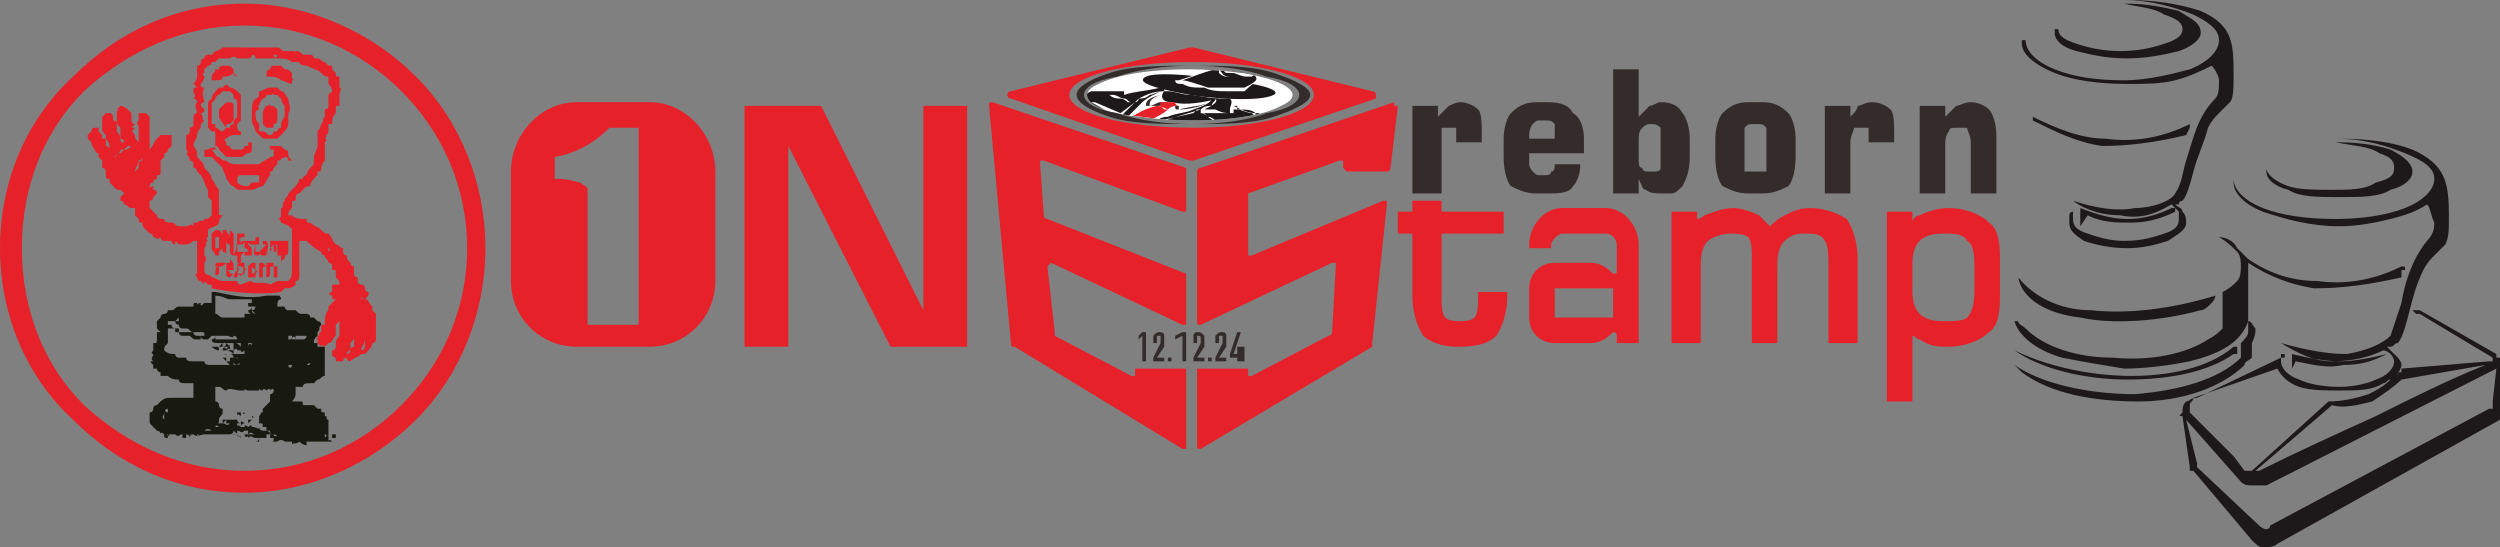 <?xml version="1.0" encoding="UTF-8"?>
<!DOCTYPE svg PUBLIC "-//W3C//DTD SVG 1.1//EN" "http://www.w3.org/Graphics/SVG/1.1/DTD/svg11.dtd">
<!-- Creator: CorelDRAW X7 -->
<svg xmlns="http://www.w3.org/2000/svg" xml:space="preserve" width="685px" height="150px" version="1.1" style="shape-rendering:geometricPrecision; text-rendering:geometricPrecision; image-rendering:optimizeQuality; fill-rule:evenodd; clip-rule:evenodd"
viewBox="0 0 685 150"
 xmlns:xlink="http://www.w3.org/1999/xlink">
 <rect x="0" y="0" width="685" height="150" fill="#808080" stroke="none"/>
 <defs>
  <style type="text/css">
   <![CDATA[
    .fil5 {fill:none}
    .fil0 {fill:#FEFEFE}
    .fil3 {fill:#332C2B}
    .fil4 {fill:#E62129}
    .fil1 {fill:#1D1819}
    .fil9 {fill:#181910}
    .fil2 {fill:#FEFEFE;fill-rule:nonzero}
    .fil6 {fill:#332C2B;fill-rule:nonzero}
    .fil7 {fill:#332C2B;fill-rule:nonzero}
    .fil8 {fill:#E62129;fill-rule:nonzero}
   ]]>
  </style>
   <clipPath id="id0">
    <path d="M340 20c13,2 18,6 11,9 -7,4 -25,5 -38,3 -14,-1 -19,-6 -12,-9 8,-4 25,-5 39,-3z"/>
   </clipPath>
 </defs>
 <g id="Layer_x0020_1">
  <path class="fil0" d="M340 20c13,2 18,6 11,9 -7,4 -25,5 -38,3 -14,-1 -19,-6 -12,-9 8,-4 25,-5 39,-3z"/>
  <g style="clip-path:url(#id0)">
   <g id="_2744405981696">
    <g>
     <polygon id="1" class="fil0" points="328,25 320,24 311,26 311,28 307,31 311,33 319,33 329,30 334,29 336,26 "/>
     <path class="fil1" d="M318 24c-4,1 -7,1 -10,2 -1,0 -2,0 -3,0 1,0 2,1 3,1 1,0 1,1 2,1 0,0 0,0 0,0 0,0 0,0 0,0 -2,0 -3,0 -5,0 -2,0 -3,0 -5,0l7 3 4 -3c0,0 0,0 0,0 0,0 0,0 1,-1 2,-1 4,-2 7,-2 0,0 0,0 0,0l0 0c0,0 0,0 0,-1 0,0 0,0 0,0 -1,0 -1,0 -1,0zm0 1l1 0c-2,0 -3,1 -4,1 -1,1 -2,1 -3,1 0,1 -1,1 -1,1l0 0 0 0 -4 4 0 0c0,0 1,0 1,0 0,0 1,0 1,0 0,0 0,0 0,0 0,0 0,0 0,0 1,-1 1,-1 1,-1 1,-1 2,-2 3,-3 1,-1 3,-2 5,-3zm-12 7c-1,0 -2,0 -3,0l-5 -1 -1 -5 2 -1c3,0 5,0 8,0 0,0 1,0 1,0l0 1c-2,0 -3,0 -4,0 0,0 0,0 0,0 0,0 0,0 0,0 1,1 2,1 3,1 1,0 2,1 2,1 -1,0 -3,0 -4,0 -2,0 -4,0 -6,0 0,0 0,0 0,0 0,0 0,0 0,0l7 4z"/>
     <path class="fil1" d="M298 25c0,0 1,0 1,0 3,0 7,0 10,0 0,0 1,0 1,0l-1 0c0,0 0,0 -1,0 0,0 0,0 -1,0 0,0 0,0 0,0 0,0 0,0 -1,0 0,0 0,0 0,0 -1,0 -3,0 -5,0 -1,0 -1,0 -2,0 -1,0 -1,0 -1,0 0,0 0,0 0,0zm10 0c0,0 0,0 0,0 1,0 1,0 1,0 0,0 0,0 0,0 0,0 0,0 0,0 0,0 0,0 0,0 0,0 -1,0 -1,0 0,0 0,0 0,0 0,0 0,0 -1,0 0,0 0,0 0,0 0,0 0,0 0,0 0,0 0,0 0,0 0,0 0,0 0,0 0,0 0,0 0,0 0,0 0,0 0,0 0,0 0,0 0,0 0,0 0,0 0,0 1,0 1,0 1,0 0,0 0,0 0,0z"/>
     <path class="fil1" d="M344 32c0,0 0,-1 0,-1 -2,0 -4,-1 -6,-2 0,0 0,0 0,0l1 0c0,0 0,0 0,0 0,0 0,0 0,1 0,0 1,0 1,0 0,0 0,0 0,0 0,0 0,0 0,0 1,0 3,0 4,1 0,0 1,0 1,0 0,0 0,0 0,1 -1,0 -1,0 -1,0zm-5 -3c0,0 0,0 0,0 0,0 0,0 0,0 0,0 0,0 0,0 0,0 0,0 0,0 0,0 0,0 0,0 0,0 0,0 0,0 0,0 0,0 0,0 0,0 0,0 1,0 0,0 0,1 0,1 0,0 0,0 0,0 0,0 0,0 0,0 0,0 0,0 0,0 0,0 0,0 0,0 0,0 0,0 0,0 0,0 0,0 0,0 0,-1 0,-1 0,-1 0,0 0,0 0,0 0,0 0,0 -1,0z"/>
     <g>
      <path class="fil1" d="M321 28c-3,0 -3,-2 -2,-3 0,0 0,0 0,0 1,0 1,0 1,0 2,0 4,1 6,1 2,0 5,1 8,1 0,0 0,0 0,0 0,0 0,0 0,0 -4,1 -9,2 -13,1z"/>
      <g>
       <g>
        <path class="fil1" d="M349 26c-4,2 -17,1 -23,0l0 0c-5,-1 -16,-3 -12,-5l0 0c2,-1 10,-1 21,1l0 0c12,1 16,3 14,4l0 0z"/>
        <path class="fil2" d="M322 22l1 0c3,-1 6,-2 10,-3l0 0 0 0c1,0 1,0 1,0 1,0 1,0 1,0l0 0c0,0 1,1 1,1 0,0 0,0 0,0 1,0 1,0 2,0 0,0 1,0 1,0 1,0 1,0 1,0 1,0 1,0 2,0 0,0 0,0 1,0l0 0c0,0 1,0 1,0 0,1 1,1 1,1l0 0 0 0c0,1 -2,2 -4,4l0 0 0 0c-2,0 -3,0 -5,0 -2,0 -4,0 -6,-1l-1 0c-2,0 -3,0 -5,-1 -1,0 -2,0 -2,-1l0 0 0 0z"/>
       </g>
       <path class="fil1" d="M324 22c3,-1 5,-2 9,-3 1,0 1,0 2,0 1,1 0,1 3,1 3,1 2,1 5,1 1,-1 1,0 1,0 1,1 -1,2 -3,3 -3,0 -6,0 -10,0 -3,-1 -6,-2 -7,-2zm10 -3c1,1 1,2 3,2 1,0 4,0 6,0 0,0 -1,0 -1,0 0,0 0,0 0,0 -2,0 -4,0 -6,0 -1,0 -2,-1 -2,-1 0,0 0,0 0,0 0,0 0,0 0,-1z"/>
      </g>
     </g>
     <path class="fil3" d="M320 28c0,0 -1,1 -2,1 0,0 0,-1 0,-1l0 0c0,0 1,0 1,0 0,0 1,0 1,0 0,0 0,0 0,0zm-2 1c-1,0 -3,0 -4,0 0,-1 0,-2 4,-3 -3,1 -3,2 -3,3 1,0 2,-1 3,-1 0,0 0,0 0,0l0 0c0,0 0,0 0,0 0,1 0,1 0,1zm3 0c1,0 1,0 1,0 0,0 0,0 0,0l1 0c0,0 0,0 -1,0 0,0 0,0 0,0 0,0 0,0 -1,0zm1 0c0,1 0,1 1,1 3,0 7,-1 8,-2 -1,1 -4,1 -8,2 0,0 0,-1 0,-1 0,0 0,0 0,0l0 0c0,0 0,0 0,0 0,0 -1,0 -1,0z"/>
     <path class="fil4" d="M317 29c1,0 1,0 1,-1 0,0 2,0 3,0 0,0 1,0 1,0 0,1 1,1 1,1 -1,0 -2,0 -3,1 0,0 -2,-1 -3,-1zm0 0c-4,1 -5,2 -7,3l1 1 4 0c2,-1 4,-2 5,-3 0,0 -1,0 -1,0 -1,-1 -1,-1 -2,-1z"/>
     <path class="fil1" d="M337 27c1,1 0,2 0,3 0,0 0,0 0,1 -1,0 -2,0 -4,-1 -1,0 -3,0 -4,0 0,0 0,0 0,0 0,0 0,1 0,1 0,0 1,0 2,1 0,0 1,1 2,1l-14 0 10 -3c0,0 0,0 0,0 0,0 0,0 1,0 2,-1 4,-2 3,-3 1,0 1,0 1,0l0 0c0,0 1,0 1,0 0,0 1,0 1,0 0,0 1,0 1,0zm-5 0l1 0c0,1 -1,1 -1,2 -1,0 -2,0 -3,1 0,0 0,0 -1,0l0 0 -1 1 -9 2 0 0c0,0 0,0 -1,0 0,0 0,0 0,0 0,0 0,0 0,0 0,0 0,0 0,0 0,0 1,-1 3,-1 2,-1 5,-1 7,-2 3,-1 5,-2 5,-3zm6 3c0,0 0,0 1,0 1,0 3,1 4,1l1 1 -20 3 -3 -1c-1,0 -1,0 -2,-1l14 0c0,0 0,0 0,0 0,0 0,0 0,0 0,0 -1,-1 -2,-1 -1,-1 -1,-1 -2,-1 2,0 3,0 4,0 2,0 3,0 4,0 0,0 1,0 1,0 0,0 0,0 0,0 0,-1 0,-1 0,-1l0 0z"/>
    </g>
   </g>
  </g>
  <path class="fil5" d="M340 20c13,2 18,6 11,9 -7,4 -25,5 -38,3 -14,-1 -19,-6 -12,-9 8,-4 25,-5 39,-3z"/>
  <path class="fil3" d="M387 53l0 0 0 -5 0 -19 7 0 0 3c1,-1 2,-2 3,-3 0,0 2,-1 3,-1 2,0 4,1 5,2 1,1 1,4 1,7l0 2 -7 0 0 -1c0,-1 0,-2 0,-3 0,0 -1,0 -2,0 -1,0 -1,0 -2,0 0,1 0,2 0,4l0 4 0 0 0 5 0 5 -8 0zm46 -8c0,3 -1,5 -2,6 -1,2 -4,2 -7,2l-3 0c-3,0 -5,-1 -7,-2 -1,-1 -2,-4 -2,-8l0 -5c0,-3 1,-6 2,-7 2,-2 4,-3 7,-3l3 0c4,0 6,1 7,3 2,1 3,4 3,7l0 4 -15 0 0 3c0,1 1,2 1,2 1,1 1,1 2,1l1 0c1,0 2,0 2,-1 1,0 1,-1 1,-2l7 0zm-14 -7l7 0 0 -1c0,-1 0,-2 0,-3 -1,-1 -1,-1 -3,-1l-1 0c-1,0 -1,0 -2,1 0,0 -1,1 -1,3l0 1zm33 -4c-1,0 -2,1 -2,1 -1,1 -1,2 -1,4l0 4c0,2 0,3 1,3 0,1 1,1 2,1l1 0c1,0 2,0 2,-1 0,0 0,-1 0,-3l0 -4c0,-2 0,-3 0,-4 0,0 -1,-1 -2,-1l-1 0zm-10 -15l7 0 0 13c1,-1 2,-2 3,-3 1,0 2,-1 3,-1 3,0 5,1 6,3 1,1 2,4 2,7l0 5c0,4 -1,6 -2,8 -1,1 -2,2 -3,2l0 1 0 -1c-1,0 -2,0 -3,0 -1,0 -3,0 -4,-1 -1,0 -1,-1 -2,-3l0 4 -7 0 0 -34zm36 20l0 4c0,2 0,3 0,4 1,0 1,0 3,0l0 0c2,0 2,0 3,0 0,-1 0,-2 0,-4l0 -4c0,-2 0,-4 0,-4 -1,-1 -1,-1 -3,-1l0 0c-2,0 -2,0 -3,1 0,0 0,2 0,4zm-8 -1c0,-3 1,-6 2,-7 2,-2 4,-3 7,-3l4 0c3,0 5,1 7,3 1,1 2,4 2,7l0 5c0,4 -1,7 -2,8 -2,1 -4,2 -7,2l-4 0c-3,0 -5,-1 -7,-2 -1,-1 -2,-4 -2,-8l0 -5zm30 15l0 -24 7 0 0 3c1,-1 2,-2 2,-3 1,0 2,-1 4,-1 2,0 4,1 5,2 1,1 1,4 1,7l0 2 -7 0 0 -1c0,-1 0,-2 0,-3 -1,0 -1,0 -2,0 -1,0 -2,0 -2,0 0,1 -1,2 -1,4l0 14 -7 0zm26 0l0 -24 7 0 0 3c1,-1 2,-2 3,-3 1,0 2,-1 4,-1 2,0 4,1 5,2 1,1 2,4 2,7l0 16 -7 0 0 -14c0,-2 -1,-3 -1,-4 0,0 -1,0 -3,0 -1,0 -2,0 -2,1 0,0 -1,1 -1,3l0 14 -7 0z"/>
  <path class="fil4" d="M329 89l36 -17c0,0 0,0 1,0 0,1 0,1 0,1l-1 18c0,0 0,1 -1,1l-21 11c0,0 -1,0 -1,0 0,0 0,0 0,0l0 -2c0,0 -1,0 -1,0l-12 0c0,0 -1,0 -1,0l0 10 0 11c0,1 0,1 1,1 0,0 0,0 0,0l47 -28c0,0 0,0 0,-1l4 -38c0,0 0,0 0,-1 -1,0 -1,0 -1,0l-36 15c-1,0 -1,0 -1,0 0,-1 0,-1 0,-1l0 -15c0,-1 0,-1 0,-1l25 -9c0,0 1,0 1,0 0,0 0,0 0,1l0 1c0,0 0,0 0,0 0,0 1,1 1,1l11 0c1,0 1,-1 1,-1l2 -17c0,0 0,0 -1,0 0,-1 0,-1 0,-1l-53 18c-1,0 -1,1 -1,1l0 41c0,1 0,1 1,1 0,0 0,0 0,0zm-3 -76l-49 12c-1,0 -1,1 -1,1 0,0 0,1 1,1l49 17c1,0 1,0 1,0l50 -17c0,0 0,-1 0,-1 0,0 0,-1 -1,-1l-49 -12c0,0 0,0 -1,0zm1 4c18,0 33,4 33,9 0,5 -15,9 -33,9 -19,0 -34,-4 -34,-9 0,-5 15,-9 34,-9zm-3 41l-38 -14c0,0 0,0 -1,0 0,0 0,0 0,1l1 14c0,0 0,1 1,1l38 15c0,0 0,0 0,0l0 13c0,1 0,1 0,1 -1,0 -1,0 -1,0l-36 -17c0,0 0,0 0,0 -1,1 -1,1 -1,1l2 18c0,0 0,1 0,1l21 11c0,0 1,0 1,0 0,0 0,0 0,-1l0 -1c0,0 1,0 1,0l12 0c1,0 1,0 1,0 0,7 0,14 0,21 0,1 0,1 0,1 -1,0 -1,0 -1,0l-46 -28c-1,0 -1,0 -1,-1l-6 -65c0,0 0,0 0,0 0,-1 0,-1 1,-1l53 18c0,0 0,1 0,1l0 10c0,0 0,1 0,1 -1,0 -1,0 -1,0zm-166 -30l20 0c10,0 18,9 18,19l0 30c0,10 -8,18 -18,18l-20 0c-10,0 -18,-8 -18,-18l0 -30c0,-10 8,-19 18,-19zm17 7l0 54 -14 0 0 -29c0,-5 0,-7 0,-8 0,-1 -1,-1 -2,-2 -1,0 -3,-1 -6,-1l-1 0 0 -6c6,-1 11,-4 15,-8l8 0zm90 60l-21 0 -28 -55 0 0 0 55 -12 0 0 -66 21 0 28 56 0 0 0 -56 12 0 0 66zm130 -40l0 3 17 0 0 6 -17 0 0 18c0,1 0,4 1,5 1,1 3,1 4,1 1,0 3,0 4,-1 1,-1 1,-4 1,-5l0 -2 8 0 0 1c0,4 -1,8 -3,11 -3,3 -8,3 -11,3 -3,0 -7,-1 -9,-3 -2,-3 -3,-7 -3,-11l0 -17 -4 0 0 -6 4 0 0 -3 8 0zm33 2l12 0c5,0 9,5 9,10l0 27 -6 0 0 -2c0,0 0,-1 -1,-1 0,0 0,0 0,0 -2,2 -4,3 -6,3l-10 0c-4,0 -7,-3 -7,-7l0 -8c0,-4 3,-7 7,-7l10 0c2,0 4,1 6,3 0,0 0,0 0,0 1,0 1,0 1,-1l0 -7c0,-1 -1,-3 -3,-3l-12 0c-1,0 -3,2 -3,3l0 1 -6 0 0 -1c0,-5 4,-10 9,-10zm-2 22l15 0c0,0 1,0 1,0l0 8c0,0 -1,0 -1,0l-15 0c0,0 0,0 0,0l0 -8c0,0 0,0 0,0zm32 -25l0 2 0 -2zm30 2c-22,0 21,0 0,0zm-23 4c1,0 2,-1 2,-1 3,-1 5,-2 8,-2 2,0 5,1 7,2 1,1 2,2 3,3 1,-1 2,-2 4,-3 2,-1 4,-2 7,-2 3,0 7,1 10,3 2,3 3,7 3,11l0 23 -8 0 0 -22c0,-1 0,-5 -1,-6 -1,-2 -3,-2 -5,-2 -2,0 -4,0 -6,2 -2,2 -2,5 -2,7l0 21 -7 0 0 -24c0,-1 0,-4 -1,-5 -1,-1 -4,-1 -5,-1 -2,0 -5,1 -6,2 -2,2 -2,5 -2,7l0 21 -8 0 0 -36 7 0 0 2zm59 1c0,-1 1,-2 2,-2 2,-1 5,-2 8,-2 3,0 8,1 11,4 3,2 3,7 3,11l0 8c0,4 0,9 -3,11 -3,3 -8,4 -11,4 -3,0 -5,0 -8,-2 -1,0 -1,-1 -2,-1l0 18 -7 0 0 -52 7 0 0 3zm0 18c0,2 0,5 2,7 2,2 5,2 7,2 2,0 5,0 6,-1 2,-2 2,-6 2,-8l0 -6c0,-2 0,-6 -2,-7 -1,-2 -4,-2 -6,-2 -2,0 -5,0 -7,2 -2,2 -2,5 -2,7l0 6z"/>
  <polygon class="fil6" points="313,99 313,92 312,93 312,92 313,91 314,91 314,99 "/>
  <path id="1" class="fil6" d="M316 99l0 -1 2 -4c0,0 0,0 0,0 0,0 0,0 0,0 0,0 0,0 0,0 0,-1 0,-1 0,-1 0,0 0,0 0,0 0,0 0,0 0,0 0,0 0,0 0,0 0,-1 0,-1 0,-1 -1,0 -1,0 -1,0 0,1 0,1 0,1l0 1 -1 0 0 -1c0,-1 0,-1 0,-1 1,-1 1,-1 2,-1 0,0 1,0 1,1 0,0 0,1 0,1 0,0 0,1 0,1 0,0 0,0 0,0 0,0 0,0 0,1 0,0 0,0 0,0l-2 3 2 0 0 1 -3 0z"/>
  <polygon id="2" class="fil6" points="320,99 320,98 321,98 321,99 "/>
  <polygon id="3" class="fil6" points="324,99 324,92 322,93 322,92 324,91 325,91 325,99 "/>
  <path id="4" class="fil6" d="M327 99l0 -1 2 -4c0,0 0,0 0,0 0,0 0,0 0,0 0,0 0,0 0,0 0,-1 0,-1 0,-1 0,0 0,0 0,0 0,0 0,0 0,0 0,0 0,0 0,0 0,-1 0,-1 -1,-1 0,0 0,0 0,0 0,1 0,1 0,1l0 1 -1 0 0 -1c0,-1 0,-1 0,-1 0,-1 1,-1 1,-1 1,0 1,0 2,1 0,0 0,1 0,1 0,0 0,1 0,1 0,0 0,0 0,0 0,0 0,0 0,1 0,0 0,0 0,0l-2 3 2 0 0 1 -3 0z"/>
  <polygon id="5" class="fil6" points="331,99 331,98 332,98 332,99 "/>
  <path id="6" class="fil6" d="M333 99l0 -1 2 -4c0,0 0,0 0,0 0,0 0,0 0,0 0,0 0,0 0,0 0,-1 0,-1 0,-1 0,0 0,0 0,0 0,0 0,0 0,0 0,0 0,0 0,0 0,-1 0,-1 0,-1 0,0 -1,0 -1,0 0,1 0,1 0,1l0 1 -1 0 0 -1c0,-1 0,-1 0,-1 1,-1 1,-1 2,-1 0,0 1,0 1,1 0,0 0,1 0,1 0,0 0,1 0,1 0,0 0,0 0,0 0,0 0,0 0,1 0,0 0,0 0,0l-2 3 2 0 0 1 -3 0z"/>
  <polygon id="7" class="fil6" points="339,99 339,98 337,98 337,97 339,91 340,91 338,97 339,97 339,95 341,95 341,97 341,97 341,98 341,98 341,99 "/>
  <path class="fil7" d="M349 20c-6,-2 -14,-2 -22,-2 -9,0 -17,0 -23,2 -6,2 -9,4 -9,6 0,2 3,4 9,6 6,2 14,2 23,2 8,0 16,0 22,-2 6,-2 10,-4 10,-6 0,-2 -4,-4 -10,-6zm-22 -2c7,0 15,1 20,3 6,1 9,3 9,5 0,2 -3,4 -9,5 -5,2 -13,3 -20,3 -8,0 -15,-1 -21,-3 -6,-1 -9,-3 -9,-5 0,-2 3,-4 9,-5 6,-2 13,-3 21,-3z"/>
  <path class="fil1" d="M583 1c5,0 10,1 14,2 3,2 6,3 6,6 0,2 -3,4 -6,5 -4,1 -9,2 -14,2 -6,0 -10,-1 -14,-2 -4,-1 -6,-3 -6,-5 0,0 0,-1 0,-1 0,0 0,0 0,0 0,0 0,0 0,0 1,0 1,0 1,0 0,2 2,3 5,4 3,1 7,2 12,2 5,0 9,-1 12,-2 3,-1 5,-2 5,-4 0,-2 -2,-3 -5,-4 -3,-2 -7,-2 -11,-3 0,0 0,0 0,0 0,0 0,0 0,0l0 0 1 0zm71 94c1,1 2,2 3,3 0,0 1,1 1,2 0,1 -1,2 -1,3 0,-1 0,-1 1,-1 0,0 0,-1 0,-1l24 -2c1,0 1,0 1,0 0,0 0,0 0,0 0,-1 0,-1 0,-1 0,0 0,0 0,0l-20 -12c0,0 -1,0 -1,0l0 0c0,0 0,0 0,0l-1 -1c0,0 0,0 0,0 0,0 0,0 0,0l1 0c0,0 0,0 1,0 0,0 0,0 0,0l21 12c0,1 0,1 0,1l0 0c0,0 1,0 1,0 0,0 0,1 0,1 0,0 0,0 0,0 0,0 0,0 0,0 0,0 0,1 0,1l0 14c0,1 0,1 0,1 0,0 0,0 0,0l-61 34c-1,1 -3,1 -4,1 -1,0 -2,-1 -3,-2l-16 -19c-1,0 -1,0 -1,0 0,0 0,-1 0,-1l-2 -14 0 0c-1,0 -1,0 0,-1l0 0c0,-1 0,-2 1,-3 1,0 1,-1 3,-1 0,0 0,0 0,0l23 -11c0,0 0,0 0,0 0,0 0,-1 0,-1 1,0 1,0 1,0 0,0 0,0 0,1 0,0 -1,0 -1,0 0,1 0,1 0,1 0,2 2,4 5,5 2,1 6,2 11,2 4,0 8,-1 10,-2 3,-1 5,-3 5,-5 0,0 0,-1 -1,-2 0,0 -1,-1 -2,-1 -4,2 -9,3 -14,3 -5,0 -9,-2 -14,-5 0,0 0,0 0,0 0,0 0,0 0,0 7,2 13,3 18,3 6,-1 10,-3 12,-5 1,-3 2,-6 3,-9 1,-6 3,-12 7,-17 2,-2 2,-4 2,-5 -1,-2 -1,-4 -2,-5 -3,2 -6,3 -10,4 -4,1 -9,2 -14,2 -8,0 -15,-2 -21,-4 -5,-2 -8,-5 -8,-8l0 -1c0,0 0,0 0,0 0,0 0,0 0,0 0,3 3,6 8,8 5,2 12,3 20,3 7,0 14,-1 19,-3 5,-2 8,-5 8,-8 0,-3 -3,-5 -8,-7 -5,-2 -11,-4 -19,-4 0,0 0,0 0,0 0,0 0,0 0,0l1 0c8,0 15,1 20,3 9,4 10,9 10,18 0,4 0,6 -1,8 -1,1 -2,2 -3,3 -1,1 -2,2 -3,4 -2,4 -3,8 -4,12 -1,4 -2,7 -3,8 -1,0 -1,1 -2,1 0,0 -1,0 -1,0zm1 9c-1,0 -1,1 -2,1 -3,2 -7,2 -12,2 -4,0 -8,0 -11,-1 -3,-1 -5,-3 -6,-5l-23 8c0,1 -1,1 -1,2 0,1 0,1 0,2l0 0c4,4 8,8 12,12l3 4c1,0 1,0 2,0 0,0 0,0 0,0l21 -19c0,0 0,0 0,0 4,0 8,-1 11,-2 2,-1 4,-2 6,-4zm-37 25c0,0 1,0 1,0 10,-5 21,-10 32,-15 10,-5 20,-10 30,-14l-23 4c-2,2 -5,4 -8,6 -4,1 -8,2 -11,1l-21 18zm-19 -14l3 12c0,0 0,0 0,0 0,0 0,0 0,1l17 16c0,0 1,1 2,1 0,0 1,0 1,-1l60 -32c0,0 1,0 1,0 0,-1 0,-1 0,-2l1 -9c0,0 0,0 0,0l-63 32c-1,0 -3,0 -4,0 -1,0 -2,0 -3,-1l-15 -17zm42 -76c6,0 11,1 14,2 4,2 6,4 6,6 0,2 -2,4 -6,5 -3,2 -8,2 -14,2 -6,0 -11,0 -14,-2 -4,-1 -6,-3 -6,-5 0,0 0,0 0,0 0,-1 0,-1 0,-1 0,0 0,0 0,0 0,0 0,0 0,0 0,2 3,4 6,5 3,1 7,1 12,1 5,0 9,0 12,-2 4,-1 5,-2 5,-4 0,-2 -1,-3 -4,-4 -3,-2 -7,-2 -12,-3 0,0 0,0 0,0 0,0 0,0 0,0l0 0 1 0zm-13 62l0 -4c0,0 0,0 0,0 0,0 0,0 0,0 4,1 9,2 13,2 4,0 9,-1 13,-2 0,0 0,0 0,0 0,0 0,0 0,0 -4,2 -7,3 -12,3 -4,1 -8,0 -13,-1l-1 2c0,0 0,1 0,1 0,0 0,-1 0,-1zm30 -27l0 1c0,0 0,0 0,1 -9,2 -16,3 -24,3 -6,-1 -12,-3 -18,-7 0,1 0,13 0,16 1,0 1,1 2,2 0,1 0,2 -1,4l0 4c0,0 0,0 0,0 -1,1 -2,1 -2,2 -6,6 -17,10 -29,10 -12,0 -24,-2 -32,-8 -1,-1 -1,-1 -2,-2 0,0 0,0 0,0 0,0 0,0 0,0 7,5 20,8 33,8 12,-1 23,-4 29,-10 0,0 0,-1 0,-2 0,-1 0,-2 0,-2 1,-1 2,-2 2,-3 0,-1 0,-2 0,-3 -2,6 -8,9 -16,11 -5,1 -12,2 -18,2 -6,-1 -12,-2 -17,-3 -7,-2 -12,-6 -13,-10 0,0 0,0 0,0 1,0 1,0 1,0 0,1 1,1 2,2 5,5 14,8 24,8 10,1 20,-1 26,-5 2,-1 3,-2 4,-3 0,0 0,-3 0,-5 0,-2 0,-4 0,-5 0,0 0,0 0,0 2,-1 3,-2 4,-3 1,-1 1,-3 1,-4 0,-1 0,-3 -1,-4 -1,-1 -3,-3 -5,-4 0,0 0,0 0,0 0,0 0,0 0,0 2,0 4,1 5,3 1,1 2,2 3,3 6,4 12,6 19,6 7,1 15,0 23,-4 0,0 0,0 0,0 1,0 1,0 1,1l-1 0zm-75 30c-12,0 -24,-3 -31,-8 0,0 0,0 0,0 0,0 0,0 0,0 8,4 20,7 32,7 10,0 21,-2 28,-8 0,0 0,0 0,0 1,0 1,0 1,0l0 2c0,0 0,0 -1,0 -7,5 -18,7 -29,7zm20 -19c-11,3 -24,4 -33,2 -9,-1 -16,-5 -17,-11 0,0 0,0 0,0 0,0 0,0 0,0 4,5 11,9 20,9 9,1 21,0 34,-4 0,0 0,0 0,0 0,0 0,0 0,0 0,1 -1,2 -1,2 -1,1 -2,2 -3,2 0,0 0,0 0,0zm-33 -23l0 -5c0,0 0,0 0,0 0,0 0,0 0,0 5,2 9,3 13,3 4,0 8,-1 12,-3 1,0 1,0 1,0 0,1 0,1 0,1 -4,2 -8,3 -12,3 -4,0 -8,0 -12,-2l-2 3c0,0 0,0 0,0 0,0 0,0 0,0zm26 -6c1,1 2,1 2,2 1,1 1,2 1,3 0,2 -2,3 -5,5 -3,1 -7,2 -11,2 -5,0 -9,-1 -12,-2 -3,-2 -4,-3 -4,-5 0,-1 0,-1 0,-2 0,0 0,-1 1,-1 0,0 0,0 0,0 0,0 0,0 0,0 0,0 0,1 0,1 0,0 0,1 0,1 0,2 1,3 4,4 3,1 6,2 10,2 5,0 8,-1 11,-2 3,-1 4,-2 4,-4 0,-1 0,-1 0,-2 -1,-1 -1,-1 -2,-2 -5,3 -9,4 -14,3 -4,0 -9,-1 -13,-4 -1,0 -1,0 -1,0 1,0 1,0 1,0 6,2 12,3 17,2 5,0 10,-2 11,-4 2,-3 2,-6 3,-9 2,-6 3,-12 8,-17 1,-1 1,-3 1,-5 0,-1 -1,-3 -2,-4 -2,1 -6,3 -10,4 -4,1 -8,1 -13,1 -8,0 -15,-1 -20,-3 -5,-2 -9,-5 -9,-8l0 -1c0,0 1,0 1,0 0,0 0,0 0,0 0,3 3,6 8,8 5,2 11,3 19,3 7,0 14,-2 18,-3 5,-2 8,-5 8,-8 0,-3 -3,-5 -7,-7 -5,-2 -12,-4 -19,-4 0,0 0,0 0,0 0,0 0,0 0,0l1 0c7,0 14,1 20,3 9,4 9,9 9,18 0,3 0,6 -1,7 -1,1 -2,2 -3,3 -1,1 -2,2 -3,4 -1,4 -3,8 -4,12 -1,4 -2,7 -3,8 0,0 -1,0 -1,1 -1,0 -1,0 -1,0zm3 -19c0,0 0,0 0,0 -8,2 -16,3 -23,3 -7,-1 -13,-4 -19,-7 0,-1 0,-1 0,-1 0,0 0,0 0,0 6,3 13,6 20,6 7,1 15,0 23,-4 0,0 0,0 0,0 0,1 0,1 0,1l-1 2z"/>
  <path class="fil8" d="M67 1c18,0 35,8 47,20 12,12 19,29 19,47 0,18 -7,35 -19,47 -12,12 -29,20 -47,20 -19,0 -35,-8 -47,-20 -13,-12 -20,-29 -20,-47 0,-18 7,-35 20,-47 12,-12 28,-20 47,-20zm43 24c-11,-11 -26,-18 -43,-18 -17,0 -32,7 -44,18 -11,11 -17,26 -17,43 0,17 6,32 17,43 12,11 27,18 44,18 17,0 32,-7 43,-18 11,-11 18,-26 18,-43 0,-17 -7,-32 -18,-43z"/>
  <g id="_2744405976832">
   <path class="fil9" d="M69 120c0,0 0,0 0,0zm-5 -23c0,1 0,1 0,0zm-18 22c0,1 0,1 0,0zm1 -32c0,0 0,0 0,0zm35 13c0,0 0,0 0,0zm-38 15c0,0 0,0 0,0zm20 2c0,0 0,0 0,0zm1 1c0,0 0,0 0,0zm4 0c1,0 1,0 0,0zm-8 1c0,0 0,0 0,0zm9 0c1,0 1,0 0,0zm5 1c0,0 0,0 0,0zm5 1c0,0 0,0 0,0zm-12 -36c0,1 0,1 0,0zm0 0c0,1 0,1 0,0zm-4 14c0,0 0,0 0,0 0,0 0,0 0,0zm-1 -1c0,0 0,0 0,0 0,0 0,1 0,1 0,0 -1,0 -1,0 0,0 0,0 0,0 0,0 0,0 -1,0 1,0 1,0 1,0 0,0 1,1 1,1 0,0 0,-1 0,-1 0,0 0,0 0,1 0,-1 0,-1 0,-2zm0 2l1 0c-1,-1 -1,-1 -1,-1 0,0 0,1 0,1 0,0 0,-1 0,-1 0,0 0,0 1,1l0 0c0,0 0,-1 0,-1l0 0 0 0 0 0 0 0 0 0 0 0 0 0 0 0 0 0 0 0 0 0 0 0 0 0 0 0 0 0 0 0 0 0 0 0 0 0 0 0 0 0 0 0 0 0 0 0 0 0 0 0 0 0 0 0 0 0c0,0 0,0 0,0l0 0 0 0 0 0 0 0 0 0 0 0 0 0 0 0 0 0 0 0 0 0 0 0 0 0 0 0 0 0 0 0 0 0 0 0 0 0 0 0 0 0 0 0 0 0 0 0 0 0 0 0 0 0 0 0 0 0 0 0 0 0 0 0 0 0 0 0 0 0 0 0 0 0c0,0 0,0 0,0l0 0 0 0 0 0 0 0 0 0 0 0 0 0 0 0 0 0 0 0c0,0 0,0 0,0l0 0 0 0 0 0 0 0 0 0 0 0 0 0 0 0 0 0 0 0 0 0 0 0c0,0 0,0 0,0l0 0 0 0 0 0 0 0 0 0 0 0 0 0 0 0 0 0 0 0 0 0 0 0 0 0 0 0 0 0 0 0 0 0 0 0 0 0 0 0 0 0 0 0 0 0 0 0 0 0 0 0 0 0 0 0 0 0 0 0 0 0 0 0 0 0 0 0 0 0 0 0 0 0 0 0 0 0 0 0 0 0 0 0 0 0 0 0 0 0 0 0 0 0 0 0 0 0 0 0 0 0 0 0 0 0 0 0 0 0 0 0 0 0 0 0 0 0 0 0 0 0 0 0 0 0 0 0 0 0 0 0 0 0 0 0 0 0 0 0 0 0 0 0 0 0 0 0c0,0 0,0 -1,0 0,0 0,0 0,0 0,0 1,0 1,0 0,0 -1,-1 -1,-1 0,0 0,1 0,1 0,0 0,-1 0,1zm14 -19c0,0 0,0 0,0 -1,0 0,0 0,1 -1,0 -1,1 -1,2 1,0 1,0 2,0 0,0 0,1 1,1 0,0 0,0 0,0 1,0 1,0 1,0 1,0 1,0 1,0 1,1 1,1 2,1 0,0 0,0 1,0 0,0 1,0 1,1 0,0 1,0 1,0 0,0 1,1 1,1 0,0 1,0 1,1 0,0 -1,0 -1,0 0,0 1,0 1,0 -1,1 0,1 -1,2 0,0 0,1 0,1 -1,1 -1,1 -1,2 0,0 1,0 1,0 0,0 0,0 0,1 0,0 1,0 1,0 0,0 0,0 1,0 0,1 0,2 0,2 0,1 0,1 0,1 0,1 0,1 0,2 0,0 0,1 0,1 0,1 0,1 0,2 -1,0 -1,1 -2,1 0,0 0,0 -1,1 0,0 -1,0 -1,0 -1,0 -2,0 -2,1 -1,0 -1,0 -2,0 0,1 0,2 0,2 0,1 -1,2 -1,2 0,0 0,0 0,0 1,0 1,0 2,0 1,0 1,0 1,1 1,0 2,0 3,0 0,0 1,1 1,1 0,0 1,0 1,0 0,1 0,1 1,1 0,0 0,1 0,1 1,0 0,1 1,1 0,1 0,1 0,2 0,0 0,0 0,0 0,1 0,1 0,2 0,0 0,0 -1,0 0,0 0,0 0,0 0,0 1,0 1,0 0,0 0,0 0,1 0,-1 0,-1 0,0 0,0 0,0 -1,0 0,0 0,0 0,0 0,0 0,0 0,0 0,0 0,0 0,0 0,0 0,0 0,0 0,0 0,0 0,0 1,0 1,0 1,0 0,0 0,0 0,0 0,0 0,0 0,0 0,1 0,1 0,1 0,-1 1,0 1,0 -1,0 -2,0 -3,0 0,0 0,-1 0,-1 0,0 0,0 0,1 0,0 0,0 0,0 0,0 0,0 0,0 -1,0 -1,0 -1,0 -1,0 -1,0 -1,0l0 0c0,0 -1,0 -1,0 0,0 0,0 0,0 -1,0 -1,0 -1,0 0,1 0,1 0,1 -1,0 -2,-1 -2,-1 -1,1 -2,0 -2,1 0,-1 0,-1 0,-1 -1,0 -1,0 -2,0 0,0 0,0 0,0 0,0 -1,-1 -2,0 0,0 0,0 0,-1 0,0 0,1 0,1 -1,0 -1,0 -1,0 -1,0 -1,0 -1,0 1,0 1,0 1,-1 0,0 -1,0 -1,0 -1,0 -1,0 -1,0 0,0 0,-1 0,-1 0,0 0,0 0,0 0,1 0,1 0,1 -1,0 -1,0 -1,0 0,0 0,0 0,0 0,0 0,0 -1,0 0,0 0,0 -1,0 0,0 0,0 0,0 -1,0 -1,-1 -2,0 0,-1 0,-1 0,-1 0,0 0,0 0,0 0,0 0,0 0,0 0,0 1,0 1,0 0,0 0,0 0,0 0,0 0,0 0,0 0,0 0,0 0,0 0,0 0,0 0,0 0,0 0,0 0,0 0,0 0,0 0,0 1,0 1,0 1,0 0,0 0,0 0,0 0,0 0,0 0,0 0,0 0,0 0,0 0,0 0,0 0,0 0,0 0,0 0,0 0,0 0,-1 0,-1 0,0 0,1 0,1 -1,0 -1,-1 -2,0 0,0 0,-1 0,-1 1,0 1,0 1,0 0,0 0,0 0,0 0,0 0,0 0,0 0,0 0,0 0,0 -1,0 -1,0 -1,0 0,0 0,0 0,0 0,0 0,0 0,0 0,0 0,0 -1,0 0,0 0,0 0,0 0,0 0,0 0,0 0,0 0,0 0,0 0,0 0,0 0,0 0,0 0,0 0,0 -1,1 -1,0 -2,0 0,1 0,1 -1,0 0,0 0,1 -1,1 1,0 1,0 1,0 -1,0 -1,0 -1,0 -1,0 -1,0 -2,0 0,0 0,0 0,0 -1,0 -1,0 -1,0 0,0 0,0 0,0 -1,0 -1,0 -2,0 0,0 0,0 0,0 -1,0 -1,0 -2,0 0,0 0,0 0,0 1,0 1,0 1,0 1,0 2,0 2,0 0,0 0,0 0,0 0,0 0,0 0,0 0,0 0,0 0,0 -1,0 -2,0 -3,0 -1,0 -2,1 -3,0 0,0 -1,0 -1,1 0,-1 0,-1 1,-1 -1,0 -1,0 -1,0 0,0 0,0 0,1 0,-1 -1,-1 -1,-1 0,1 0,1 0,1 -1,0 -1,0 -1,0 0,0 0,0 0,-1 0,0 0,0 0,0 -1,0 -1,1 -2,0 0,0 0,0 -1,0 0,0 -1,0 -1,0 0,0 0,0 0,0 0,0 0,0 0,0 0,0 -1,0 -1,0 0,0 -1,-1 -1,0 0,-1 -1,-1 -1,-1 0,0 0,0 0,0 -1,-1 -1,-1 -1,-1 -1,-1 -1,-1 -1,-2 0,0 0,-1 0,-2 1,0 1,-1 1,-1 0,-1 1,-1 1,-1 0,0 1,-1 1,-1 1,-1 2,-1 3,-1 1,0 2,0 3,0 0,0 0,0 1,0 0,0 1,0 1,0 1,0 1,0 1,0 0,-1 0,-1 0,-2 0,0 0,-1 0,-1 0,0 0,0 0,-1 0,0 -1,0 -1,0 0,0 -1,0 -1,0 -1,0 -2,0 -2,-1 -1,0 -2,0 -3,-1 0,0 -1,0 -2,0 0,-1 0,-1 0,-1 0,0 0,0 0,0 0,0 -1,0 -1,-1 0,0 0,0 0,0 0,0 0,0 -1,0 0,0 0,-1 0,-1 -1,0 0,0 0,0 -1,-1 -1,-1 0,-1 -1,-1 0,-1 0,-2 -1,0 0,-1 0,-1 0,-1 0,-1 0,-2 1,0 1,0 1,-1 0,0 0,0 0,-1 0,0 0,0 0,-1 0,0 0,0 0,0 0,0 0,0 0,0 0,0 0,0 1,0 -1,-1 -1,-1 -1,-1 0,-1 0,-1 0,-2 0,0 1,-1 1,-1 0,0 0,-1 1,-1 0,0 1,0 1,-1 0,0 1,0 1,0 1,0 1,-1 2,-1 0,0 1,0 1,0 1,0 1,0 2,0 0,0 0,0 1,0 0,-1 0,-1 1,-1 0,1 0,0 1,0 0,1 0,1 1,0 0,0 0,0 1,0 0,0 0,0 0,0 1,0 1,0 1,0 0,-1 0,-2 0,-2 0,-1 0,-1 0,-1 0,0 1,0 1,0 5,1 9,2 14,1 1,0 3,0 4,0zm-9 13c0,0 0,1 0,0zm-6 2c0,0 -1,0 -1,0 0,0 0,0 0,0 0,0 0,0 0,0 0,-1 1,-1 1,0 0,0 0,0 0,0zm1 0c-1,0 -1,0 -1,0 0,0 -1,0 -1,0 0,0 1,0 1,0 0,0 1,0 2,1 0,-1 0,-1 0,-1 -1,0 -1,0 -1,-1 0,1 0,1 0,1 0,0 0,0 0,0zm7 4c0,0 0,0 0,0 0,0 0,0 0,0 0,0 0,0 1,0 -1,0 -1,0 -1,0zm0 -1c0,0 0,0 0,0 0,0 0,0 0,0 0,0 0,0 0,0zm-6 0c0,0 0,0 0,0 0,0 0,0 0,0zm0 -1c0,0 0,0 0,1 0,0 0,0 0,-1zm-1 1c0,0 0,0 0,0 0,0 0,0 0,0zm7 -2c0,0 0,0 0,0zm-4 0c0,0 0,0 0,0 0,0 -1,0 0,0zm7 -3c0,0 0,1 0,0zm-2 0c1,0 1,0 1,0 0,0 0,0 -1,0zm-3 1c0,-1 0,-1 0,-1 0,0 0,0 0,0 1,0 1,0 1,0 0,0 0,0 0,0 0,0 0,0 0,0 0,0 0,0 0,1 0,-1 -1,-1 -1,0 0,0 0,0 0,0zm5 -1c0,0 0,0 -1,0 0,0 1,0 1,0zm-7 5c0,0 0,0 1,0 0,0 -1,0 -1,0zm-1 1l0 0c0,-1 0,-1 0,-1 0,0 1,0 1,0 0,0 0,0 0,0l0 0c0,1 0,1 0,1 0,0 0,0 0,0 0,0 0,0 0,-1 0,1 1,1 1,1 0,0 0,0 0,0 0,0 0,0 1,0 0,0 1,0 1,0 0,0 0,0 0,0 0,0 0,0 0,0 0,0 0,0 0,0 -1,0 -1,0 -1,0 -1,0 -1,0 -2,0 0,0 0,0 0,0l0 0c0,0 -1,0 -1,0 0,0 0,0 0,0 0,0 0,0 0,0 0,0 -1,0 -1,0 -1,0 -1,1 -1,1 0,0 0,0 0,0 -1,0 -1,-1 -1,0 -1,0 -1,-1 -1,-1 1,0 1,1 2,0 0,0 -1,0 -1,0 1,0 1,1 1,0 0,0 0,0 0,0 0,0 -1,0 -1,0 -1,0 -1,0 -2,0 0,0 -1,0 -1,0 0,0 -1,0 -1,0 -1,0 -2,0 -2,-1 -1,0 -2,0 -3,0 -1,0 -2,0 -2,-1 -1,0 -1,0 -2,0 0,0 0,0 0,0 0,0 -1,0 -1,-1 -1,0 -2,0 -3,-1 0,0 0,0 0,0 0,0 0,0 0,0 0,-1 0,-1 1,-2 0,0 0,-1 0,-1 0,-1 0,-1 0,-1 0,-1 0,-2 0,-2 0,0 1,0 1,0 0,0 1,0 1,0 0,0 -1,0 -1,-1 0,0 0,0 0,0 0,0 -1,0 -1,0 0,0 0,-1 0,-1 0,0 0,0 0,-1 0,1 0,1 0,1 1,0 1,0 1,0 0,0 0,0 0,0 1,0 1,0 1,0l0 0c0,0 0,0 1,-1l0 1 0 0c0,0 0,0 0,0l0 0c0,0 0,0 0,0 0,0 0,0 -1,0 0,0 0,1 1,1 -1,0 -1,0 -1,0l0 0c0,0 0,0 0,0 0,0 0,0 1,0 0,0 0,0 0,0 0,0 0,1 1,1 0,0 0,0 0,0 0,0 1,0 1,0 1,0 1,1 2,1 0,0 0,0 0,0 1,0 1,0 1,0 0,0 0,0 0,0 0,0 1,0 1,0 1,0 1,0 1,1 0,0 0,0 0,0 0,0 1,0 1,0 0,0 1,0 1,0 1,0 1,0 1,0 0,0 1,0 1,0 0,0 0,1 0,1 0,0 0,0 0,0 0,-1 0,-1 0,-1 1,0 2,0 2,0 1,0 2,1 2,0 1,0 1,1 1,1 1,0 2,0 2,0 0,0 1,0 1,0 0,0 0,0 0,0 0,0 1,0 1,0 1,0 1,0 1,0 1,0 1,0 1,0 0,0 0,0 1,0 0,0 0,0 0,0 -1,0 -1,0 -1,0 -1,0 -2,0 -2,0 -1,0 -1,0 -2,0 0,0 0,0 0,0 0,0 0,0 0,0 -1,0 -3,0 -4,0 0,0 -1,0 -1,0 -1,0 -1,0 -2,0 0,0 -1,0 -1,0 0,0 0,0 0,-1 0,1 -1,1 -1,1 0,0 0,0 0,0 0,0 0,0 -1,0 0,0 1,-1 1,-1 -1,0 -1,0 -1,0 0,0 0,0 0,0 -1,0 -1,0 -1,0 0,0 0,0 0,0 0,0 -1,0 -1,0 0,0 -1,0 -1,0 0,0 -1,0 -1,-1 -1,0 -2,0 -2,0 0,0 0,0 0,0 -1,0 -1,0 -1,0 0,0 -1,0 -1,0 0,-1 0,-1 0,-1 0,0 -1,0 -1,0 0,0 0,0 0,1 0,0 1,0 1,0 0,0 0,1 1,1 0,0 1,0 2,0 1,1 1,1 2,1 0,0 0,0 0,0 0,0 1,0 1,0 0,0 0,0 0,0 0,0 0,0 -1,0 1,0 1,0 1,0 0,0 0,0 0,0 0,0 0,0 0,-1 0,1 1,1 1,1 0,0 0,0 0,0 0,0 0,0 0,0 0,0 0,0 0,0 0,0 -1,0 -1,0 1,0 1,0 1,0 1,0 1,0 2,0 0,0 0,0 0,0 0,1 1,1 2,1 0,0 1,0 2,0 0,0 0,0 0,0 0,0 0,0 0,0 0,0 0,0 0,0 1,0 1,0 1,0 0,0 1,0 1,0 1,0 1,0 1,0 0,0 1,0 1,0 0,0 0,1 0,1 -1,-1 -1,-1 -2,-1 0,0 0,0 0,1 0,0 0,0 0,0 0,0 0,0 0,0 -1,0 -1,0 -1,0 0,0 0,0 0,-1 0,1 0,1 -1,0 0,0 0,1 0,1 0,0 0,-1 0,-1 0,1 -1,1 -1,1 0,-1 0,-1 0,-1 0,0 -1,1 -1,1 0,0 1,0 1,0 0,0 0,0 0,0 0,0 0,0 1,0 0,0 -1,0 -1,0 0,0 1,0 1,0 0,0 0,0 0,0 0,0 1,0 1,0 0,0 -1,0 -1,1 0,0 1,-1 1,0 0,0 0,-1 0,-1 0,0 1,0 1,0 0,0 -1,0 -1,0 1,0 1,0 1,0 0,0 0,0 0,0 0,0 0,1 0,1 0,0 1,-1 1,0 0,0 -1,0 -1,0l0 0c0,0 0,0 0,0 0,0 1,0 1,0 0,0 0,0 0,0 1,0 1,0 1,0 0,0 0,1 1,0 0,1 0,1 0,1 0,0 0,0 1,0 -1,0 -1,0 -2,0 1,0 1,0 1,0 -1,0 -1,0 -2,0 0,0 -1,0 -2,0 0,0 0,0 0,0 0,0 0,0 0,0 0,0 0,0 -1,0 0,0 1,0 1,0 -1,0 -1,0 -1,0 0,0 0,0 0,0 0,0 -1,0 -1,0 0,0 0,0 0,0 -1,0 -1,0 -1,0 0,0 1,0 1,0 0,0 0,0 0,0 1,0 1,0 1,1 0,-1 0,-1 0,-1 0,0 0,0 0,0 1,0 1,0 1,0 0,0 0,0 0,0 0,0 1,0 1,1 0,0 0,0 0,0 1,0 1,0 1,0 1,0 1,0 1,0 0,0 -1,0 -1,0 0,0 0,0 0,0 0,0 0,0 0,0 0,0 0,0 0,1 0,-1 0,-1 0,-1 0,0 0,0 0,1 0,-1 0,-1 -1,-1 1,0 1,0 1,0 -1,0 -1,0 -1,0 0,0 0,0 0,0 -1,0 -1,0 -1,0 0,0 0,1 0,1 0,0 0,-1 0,-1 0,0 1,1 1,1 0,0 -1,0 -1,0 0,0 0,0 0,0 1,0 1,0 1,0l0 0 0 0 0 0 0 0c0,0 1,0 1,1zm-1 -1c0,0 0,0 0,0l0 0 0 0 0 0 0 0 0 0 0 0 0 0 0 0 0 0 0 0 0 0 0 0 0 0 0 0 0 0 0 0 0 0 0 0 0 0 0 0 0 0 0 0 0 0 0 0 0 0 0 0 0 0 0 0 0 0 0 0 0 0 0 0 0 0 0 0 0 0 0 0 0 0 0 0 0 0 0 0 0 0 0 0 0 0 0 0 0 0 0 0 0 0 0 0 0 0 0 0 0 0 0 0 0 0 0 0 0 0 0 0 0 0 0 0 0 0 0 0 0 0 0 0 0 0 0 0 0 0 0 0 0 0 0 0 0 0 0 0 0 0 0 0 0 0 0 0 0 0 0 0 0 0 0 0 0 0 0 0 0 0 0 0 0 0 0 0 0 0 0 0 0 0 0 0 0 0 0 0 0 0 0 0 0 0 0 0 0 0 0 0 0 0 0 0 0 0 0 0 0 0 0 0 0 0 0 0 0 0 0 0 0 0 0 0 0 0 0 0 0 0 0 0 0 0 0 0 0 0 0 0 0 0 0 0 0 0 0 0 0 0 0 0 0 0 0 0 0 0 0 0 0 0 0 0 0 0 0 0 0 0 0 0 0 0 0 0 0 0 0 0 0 0 0 0c0,0 0,0 0,0zm0 0c0,0 0,0 0,0 0,0 0,0 0,0zm-1 -3c0,0 0,0 0,0zm2 3c0,0 0,0 0,0 0,0 0,0 0,0zm2 -3c1,0 1,0 1,0 0,0 1,0 1,0 0,0 0,0 1,0 -1,0 -1,0 -1,0 -1,0 -1,0 -1,0 0,0 0,0 0,0 0,0 0,0 0,0 0,0 -1,0 -1,0zm-2 0c1,0 0,0 0,0zm8 -2c0,0 0,1 0,0zm0 0c1,0 1,0 1,0 0,0 0,0 0,0 0,0 -1,0 -1,0zm-25 -4c0,0 0,1 0,1 0,0 0,-1 0,-1zm11 4c0,0 1,0 1,0 -1,0 -1,0 -1,0zm1 0c0,0 1,0 1,0 0,0 -1,0 -1,0zm-1 1c0,0 0,0 0,0 0,0 0,0 0,0zm-1 0c1,1 2,1 2,1 0,-1 0,-1 -1,-1 0,0 0,0 -1,0zm3 1c0,0 0,0 0,0 0,0 0,0 0,0zm-3 0c0,0 1,0 1,0 0,0 0,0 -1,0zm2 0c0,0 0,0 1,0 -1,0 -1,0 -1,0zm-1 1c0,0 0,0 0,0 0,0 0,0 0,0zm-1 1c0,0 0,0 0,0 0,0 0,0 0,0 1,0 1,0 2,0 -1,0 -1,0 -2,0zm1 0c1,0 1,0 1,0 0,0 0,0 0,0 0,0 1,0 1,0 0,0 0,0 0,0 0,0 0,0 0,0 0,0 0,0 1,1 0,-1 0,-1 0,-1 0,0 0,0 0,0 0,0 0,0 0,0 -1,0 -1,0 -2,0 0,0 0,0 -1,0zm3 0c0,0 0,0 0,0 0,0 1,0 1,0 0,0 0,0 0,0 0,0 -1,0 -1,0zm5 -13c0,0 1,0 1,0 0,0 0,1 1,1 -1,0 -1,0 -1,0 0,0 0,0 0,0 0,0 -1,0 -1,0 0,0 0,-1 0,-1zm-8 -4c2,0 3,1 4,1 0,0 0,0 0,0 1,0 1,0 1,0 1,0 1,0 2,0 0,0 1,0 1,0 1,0 1,0 2,0 0,1 0,1 0,1 0,0 0,0 0,0 1,0 1,0 1,0 0,0 -1,0 -2,0 0,0 0,0 0,0 0,0 0,0 0,0 0,0 0,0 0,1 -1,0 -1,0 -1,0 0,0 0,0 0,0 0,0 0,0 0,0 1,0 1,0 1,0 0,0 1,0 2,0l-1 0c1,0 1,0 1,0 0,0 0,1 -1,1 0,0 0,0 0,0 0,0 0,0 0,0 0,0 0,0 0,-1 0,1 -1,1 -1,1 0,0 0,0 0,0 0,0 0,0 -1,0 0,0 1,0 1,0 -1,0 -1,0 -1,0 0,0 0,0 0,0 0,0 0,1 0,1 0,0 1,0 1,0 0,0 0,0 0,0 0,0 0,0 1,0l0 0c0,0 0,-1 0,-1 0,0 0,1 0,1 0,0 0,0 0,0 0,0 1,0 1,0 0,0 -1,0 -1,-1 1,1 1,1 1,1 0,0 0,0 0,0 0,0 0,0 0,0 -1,0 -1,0 -1,0 -1,0 -1,0 -2,0 0,0 0,1 0,1 0,0 0,0 0,0l0 0c0,0 1,0 1,0 0,0 0,0 1,0 -1,0 -1,0 -1,0 0,0 0,0 -1,0 0,0 0,0 0,0 0,0 0,0 0,0 -1,0 -2,0 -3,0 0,0 -1,0 -1,0 -1,0 -2,0 -2,0 -1,0 -1,-1 -2,-1 0,0 0,0 0,0 0,0 0,0 0,0 0,-1 0,-1 0,-2 0,0 0,-1 0,-1 0,-1 0,-1 0,-1 0,0 0,-1 0,-1zm6 33c0,-1 0,-1 0,-1 0,0 0,0 0,0 1,0 1,0 1,0 0,0 0,0 0,1 -1,-1 -1,0 -1,0 -1,-1 -1,-1 -2,-1 1,0 1,0 2,1zm10 7c0,0 1,0 1,0 0,0 0,0 0,0 0,0 0,0 0,0 1,0 2,0 3,0 0,0 0,0 0,0 -1,0 -3,0 -4,0zm-2 0c1,0 1,0 1,0 0,0 1,0 1,0 0,0 -1,0 -1,0 0,0 0,0 -1,0zm4 0c0,0 0,0 0,0 0,0 0,0 0,0zm-3 0c0,0 0,0 0,0 0,0 0,0 0,0zm-1 0c0,0 0,0 0,0 0,0 0,0 0,0zm18 0c0,-1 0,0 0,0 0,0 0,0 0,0zm-18 -1c0,0 0,0 0,1 0,0 0,0 0,-1zm-1 0c0,0 0,0 0,1 0,0 0,0 0,-1zm-2 0c0,0 0,0 0,0 0,0 0,0 0,1 1,0 1,-1 1,-1 0,0 0,1 0,1 -1,0 -1,0 -1,0 0,0 0,0 0,0 0,0 0,0 0,-1 0,0 0,0 0,0zm-2 0c1,0 0,0 0,0zm0 0c0,0 0,0 0,0 0,0 0,0 0,0zm-1 0c0,0 0,0 0,0 0,0 0,0 0,0zm-20 0c0,0 0,0 0,0 1,0 1,0 1,0 1,0 1,0 1,0 0,0 0,0 0,0 1,0 1,0 2,0 -1,0 -1,0 -2,0 0,0 -1,0 -1,0 0,0 -1,0 -1,0zm6 0c0,0 1,0 2,0 0,0 0,0 0,0 0,0 -1,0 -1,0 -1,0 -1,0 -1,0zm-8 0c1,0 1,0 2,0 0,0 0,0 0,0 -1,0 -1,0 -2,0 0,0 0,0 0,0zm46 -1c0,0 1,0 1,0 0,0 0,0 0,1 -1,0 -1,0 -1,0 0,0 0,-1 0,-1zm-45 0c1,0 0,1 0,0zm-1 0c1,0 1,0 1,1 -1,0 -1,0 -1,-1zm19 0c1,0 1,0 2,1 0,-1 -1,0 -1,-1 -1,0 -1,0 -1,1 0,-1 0,-1 0,-1zm0 0c0,0 0,0 0,0 0,0 0,0 0,0 -1,0 -1,0 -2,0 0,0 0,0 0,0 0,0 0,0 0,0 0,0 1,0 2,0zm-3 0c0,0 0,0 1,0 -1,0 -1,0 -1,0zm-1 0c0,0 0,0 0,0 0,0 0,0 0,0zm13 0c0,0 1,0 1,0 0,0 0,0 0,0l0 0c0,0 -1,0 -1,0 0,0 0,0 0,0 0,0 0,0 0,0zm-7 0c1,0 1,0 2,0 0,0 0,0 0,0 0,1 -1,1 -1,0 0,0 0,0 -1,0 0,0 0,0 0,0zm29 0c0,0 0,0 0,0 0,0 -1,0 0,0zm-5 0c1,0 1,0 2,0 0,0 0,0 0,0 -1,0 -1,0 -2,0zm-26 0c0,0 1,0 1,0 0,0 0,0 -1,0 0,0 0,0 0,0zm2 0c1,-1 0,0 0,0zm-23 0c0,0 1,0 1,0 0,0 -1,0 -1,0zm21 -2c0,0 0,0 0,0 0,0 0,0 0,0zm1 0c0,-1 1,0 1,0 0,0 0,0 0,0 0,0 -1,0 -1,0zm5 -1c0,0 1,0 1,0 0,0 0,0 0,0 0,0 0,0 0,0 0,0 0,0 0,0 -1,0 -1,0 -2,0 0,0 0,0 1,0zm1 -1c0,0 0,0 0,0 0,0 0,0 0,1 0,0 0,0 0,0 0,-1 0,-1 0,-1zm-1 0c0,0 0,0 0,0 0,1 0,0 0,0zm0 0c0,0 0,1 0,0zm-3 0c1,0 1,0 2,0 0,0 0,0 -1,1 0,-1 0,-1 0,-1 0,0 -1,0 -1,0zm-2 0c0,0 1,0 1,0 0,0 1,0 1,0 0,0 0,0 0,0 0,0 0,0 -1,0 0,0 -1,0 -1,0zm-2 0c1,0 1,0 1,0 0,0 0,0 0,0 0,0 0,0 -1,0zm-1 0c1,0 1,0 1,0 0,0 0,0 -1,0 0,0 0,0 0,0zm7 -1c1,0 0,1 0,0zm-1 0c0,0 0,0 1,0 -1,0 -1,0 -1,0 0,0 0,0 0,0zm-1 -1c0,0 0,0 0,0 0,1 -1,0 0,0zm-1 0c0,0 0,0 0,0 0,1 0,0 0,0zm-3 -13l0 0 0 0c0,0 0,0 0,0 0,0 0,0 1,0l0 0c0,0 0,0 0,0 0,0 1,0 1,0 0,0 -1,0 -1,-1 0,0 0,0 0,0 0,0 1,0 1,1 0,0 0,0 0,0 0,0 0,0 0,0 0,0 0,0 0,0 0,0 0,0 0,0 1,0 1,-1 0,0 0,-1 0,-1 0,-1 0,0 1,0 1,0 0,0 0,0 0,0l0 0c0,1 0,1 0,1 0,0 0,0 0,0 0,0 0,0 0,-1 0,1 1,1 1,1 0,0 0,0 0,0 0,0 0,0 1,0 0,0 1,0 1,0 0,0 0,0 0,0 0,0 0,0 0,0 0,0 0,0 0,0 -1,0 -1,0 -1,0 -1,0 -1,0 -2,0 0,0 0,0 0,0l0 0c0,0 0,0 0,0 -1,0 -1,0 -1,0 0,0 0,0 0,0 0,0 0,0 0,0 0,0 -1,0 -1,0 -1,0 -1,1 -1,1 0,0 0,0 0,0 -1,0 -1,-1 -1,0 -1,0 -1,-1 -1,-1 1,0 1,1 2,0 0,0 -1,0 -1,0 1,0 1,1 1,0zm-16 -10c0,0 0,-1 0,0zm36 2c0,0 0,0 0,0 0,0 0,0 0,0 0,0 -1,0 -1,0 -1,0 -1,0 -1,0 0,0 0,0 0,1 0,-1 -1,-1 -1,0 0,0 0,0 0,0 0,0 0,0 1,0 0,0 0,0 0,0 0,0 0,0 0,0 0,0 0,0 0,0 0,0 0,0 0,0 0,0 1,0 1,0 0,0 0,0 0,0 0,0 0,0 0,0 0,0 1,0 1,0 1,0 1,-1 1,-1 0,0 0,0 0,0 0,0 0,0 0,0 0,0 -1,0 -1,0zm-26 0c0,1 0,1 0,1 0,-1 0,-1 0,-1zm22 0c0,1 0,1 0,1 0,0 0,0 0,0 0,0 0,0 0,0 -1,0 -1,0 -2,0 0,0 0,0 0,0 0,0 0,0 -1,0 0,0 0,0 0,0 0,0 0,0 0,0 0,0 0,0 -1,0 1,0 2,0 2,0 0,0 1,0 1,0 0,0 0,0 0,0 0,0 0,0 0,0 0,0 0,0 0,0 1,0 1,0 2,0 0,0 0,0 0,0 0,0 0,0 0,0 0,0 0,0 -1,0 1,0 1,0 1,-1 0,0 -1,0 -1,0zm-4 1c0,0 0,0 0,0 0,0 0,0 0,0 0,0 0,0 0,0 0,0 0,0 0,0zm1 0c0,0 0,0 0,0zm-4 0c0,0 0,0 0,0 0,0 1,0 1,0 0,0 0,0 1,0 -1,0 -2,0 -2,0zm6 0c0,0 0,0 0,0 0,0 0,0 0,0zm-14 0c0,1 0,0 0,0zm21 6c1,0 1,0 2,0 -1,0 -1,0 -2,0zm-1 1c1,0 1,0 1,-1 0,1 0,0 -1,1zm-1 0c1,0 1,0 1,0 0,0 0,0 0,0 0,0 -1,0 -1,0zm-1 0c0,0 0,0 0,0 0,0 1,0 1,0 0,0 0,0 -1,0zm0 0c0,0 0,0 0,0zm-3 0c0,1 1,1 1,0 0,0 0,0 -1,0zm-6 1c0,0 0,0 0,0 0,0 0,0 0,0 0,0 0,0 -1,0 1,0 1,0 1,0 0,0 1,0 1,0 0,0 0,0 0,0 0,0 -1,0 -1,0 0,0 0,0 0,0zm-2 0c1,0 1,0 1,0 0,0 0,0 -1,0zm0 0c0,1 0,1 0,1 0,-1 0,-1 0,-1zm-14 5c0,0 0,0 0,0 0,0 0,0 0,0zm1 0c0,0 1,0 1,0 0,1 0,1 0,2 0,0 0,1 0,2 0,0 1,0 1,1 0,0 0,1 1,1 0,0 -1,0 -1,0 0,0 0,0 0,0 0,0 1,0 1,0 0,1 0,1 0,1 0,1 -1,1 -1,2 0,0 0,0 0,0 0,1 0,1 -1,1 1,0 1,0 1,0 1,0 1,0 1,0 1,0 1,1 2,0 0,0 0,0 0,0 0,0 0,0 0,0 0,0 0,0 0,0 -1,0 -1,0 -1,0 0,0 0,0 0,0 0,0 0,0 0,-1 -1,1 -1,1 -1,1 0,0 0,0 0,-1 0,0 0,0 0,0 0,0 -1,0 -1,0 1,0 1,0 1,0 0,0 0,0 0,0 0,0 0,0 1,0 0,0 0,0 0,0 0,0 0,0 0,1 0,0 0,-1 0,-1 1,0 2,0 3,0 0,0 0,0 0,0 0,0 0,0 0,0 0,0 0,0 0,0 0,0 0,1 1,1 0,0 0,0 0,-1 0,1 0,0 1,1 -1,0 -1,0 -1,0 0,0 0,0 1,0 0,0 0,0 0,0 0,0 0,0 0,0 1,0 1,0 2,0 0,0 0,-1 0,-1 0,0 0,0 0,0 0,0 1,0 1,0 -1,0 -1,0 -1,0 0,1 0,1 0,1 0,0 0,0 0,0 0,0 0,0 -1,0 0,0 0,0 0,0 -1,0 -1,0 -1,0 0,0 0,0 0,0 0,0 -1,0 -1,1 1,0 1,0 1,0 0,-1 1,0 1,0 0,0 1,-1 1,0 0,0 1,0 1,0 0,0 0,0 0,0 0,0 0,0 0,0 0,0 -1,0 -1,0 1,0 1,0 1,1 0,-1 0,-1 0,-1 0,0 0,0 0,0 0,0 0,0 0,0 1,0 1,0 2,0 0,-1 0,-1 -1,-1 0,-1 0,-2 0,-2 0,0 0,0 0,0 0,0 0,0 0,0 0,0 -1,0 -1,0 0,0 1,0 1,0 0,0 0,0 0,-1 0,1 0,1 0,1 1,-1 0,-1 1,-1 0,0 0,-1 0,-1 0,0 0,0 1,-1 0,0 0,0 1,-1 0,0 0,0 0,0 0,-1 0,-1 0,-2 1,0 1,-1 1,-1 0,0 0,-1 -1,0 0,0 0,-1 -1,0 0,0 -1,-1 -1,0 -1,0 -1,-1 -1,0 0,0 -1,0 -1,0 0,0 -1,0 -1,0 -1,0 -1,0 -1,0 -1,0 -1,-1 -1,0 -1,0 -1,0 -1,0 -2,0 -3,-1 -4,0 -1,0 -1,-1 -2,-1 0,0 -1,0 -1,0 -1,0 -1,0 -1,0zm-10 6c0,0 0,0 1,0 0,0 0,0 -1,0zm1 0c0,0 0,0 0,0 0,0 0,0 0,0zm-3 0c0,0 1,0 1,0 0,0 -1,0 -1,0zm0 1c0,0 0,0 0,-1 0,1 0,1 0,1 0,0 0,-1 0,-1 -1,0 -1,1 0,1zm-1 -1c0,1 0,1 0,1 0,0 0,-1 0,-1zm2 1c0,0 0,0 0,0 0,0 0,0 0,0zm0 0c0,0 0,0 0,0zm-2 0c0,0 0,0 0,0 0,0 0,0 0,0zm0 2c0,0 0,-1 0,-1 0,0 0,0 0,-1 0,1 -1,1 0,2zm-1 0c0,0 0,0 0,0 0,0 0,0 0,0 0,0 0,0 0,-1 0,0 0,1 0,1zm-3 0c0,0 1,0 1,0 0,0 -1,0 -1,0zm3 0c0,0 0,0 1,0 0,0 0,0 -1,0zm19 1c0,0 0,0 1,0 -1,0 -1,0 -1,0zm1 0c0,0 0,0 0,0 0,-1 0,-1 0,0zm-19 0c0,0 0,0 0,0 0,0 0,0 0,0zm1 0c0,0 -1,0 -1,0 1,0 1,0 1,0zm17 0c0,0 0,0 0,0 0,0 0,0 0,0 0,0 0,0 0,0zm1 0c-1,0 -1,0 0,0 0,0 0,0 0,0zm0 0c0,0 0,0 0,0zm1 0c0,0 0,0 0,0 0,0 0,0 0,1 0,0 0,0 0,0 0,0 -1,0 -1,0 0,0 0,0 0,0 0,0 0,0 1,0 0,0 0,0 1,0 0,0 0,0 0,0 0,0 0,0 0,0 0,0 0,0 1,0 0,0 -1,0 -1,0 0,0 0,0 0,-1 0,0 -1,0 -1,0zm-6 1c-1,0 -1,0 -1,0 0,0 0,0 1,0 0,0 0,0 0,0 0,0 0,0 0,0 0,0 1,0 1,0 0,0 0,0 0,0 0,0 1,0 1,0 0,0 0,0 0,0 0,0 0,1 0,1 0,0 0,0 0,0 0,0 -1,0 -1,0 1,0 1,0 2,0 0,0 0,0 0,0 0,0 -1,0 -1,0 0,0 0,-1 0,-1 1,0 1,0 2,0 -1,0 -1,0 -2,0 0,0 0,0 0,0 0,0 -1,0 -1,0 -1,-1 -1,0 -1,0zm10 0c0,0 0,0 0,0 0,0 0,0 0,0zm1 0c1,0 2,0 2,0 0,0 0,0 -1,0 0,0 0,0 -1,0zm-3 0c0,0 0,0 0,0 0,0 1,0 1,0 0,0 0,0 0,0 0,0 1,0 1,0 0,0 0,0 0,0 0,0 0,0 0,0 0,0 0,0 0,1 0,-1 0,-1 0,-1 -1,0 -1,0 -2,0zm3 0c0,0 1,1 1,0 0,0 0,0 -1,0zm1 0c0,0 0,1 1,1 0,0 0,-1 0,-1 0,1 0,1 0,1 0,0 1,0 1,0 0,0 0,0 0,0 0,0 0,0 0,0 0,-1 0,-1 0,-1 -1,0 -1,0 -2,0zm0 0c0,1 0,1 0,1 0,-1 0,-1 0,-1zm-15 1c0,0 1,0 1,0 0,0 0,0 1,0 0,0 1,0 1,0 0,0 -1,0 -1,0 0,0 -1,-1 -2,0zm4 0c0,0 -1,0 -1,0 0,0 0,0 1,0 0,0 0,0 0,0 0,0 0,0 0,0 0,0 0,0 0,0 0,0 0,0 0,0 0,0 0,0 0,0zm-5 0c0,0 1,0 1,0 0,0 0,0 -1,0zm9 0c0,0 0,0 0,0 0,0 0,0 0,0 0,0 0,0 0,0zm1 0c0,0 0,0 1,0 0,0 0,0 -1,0zm-3 0c0,0 1,0 1,0 0,0 0,0 0,0 0,0 0,0 0,0 -1,0 -1,0 -1,0zm1 0c0,0 0,0 1,0 0,0 0,0 -1,0zm9 0c0,0 0,0 0,0 1,0 2,0 2,1 0,0 0,0 -1,0 0,0 0,0 0,0 -1,0 -1,0 -1,0 0,0 -1,0 -1,0 0,0 0,0 0,0 0,0 0,0 1,0 0,0 0,0 1,0 0,0 0,0 0,1 0,0 0,0 0,-1 0,1 0,1 0,1 1,0 1,0 1,0 0,0 0,-1 0,-1 0,0 0,0 0,0 0,0 0,0 0,0 0,0 0,0 1,0 -1,0 -1,0 -1,-1 -1,0 -1,0 -2,0zm-12 0c0,1 0,0 0,0zm4 0c0,0 0,0 0,0 1,0 0,0 0,0zm1 0c0,0 0,0 0,0 0,0 0,0 0,0zm6 0c0,0 0,0 1,0 0,0 -1,0 -1,0zm-16 1c0,0 0,0 0,0 -1,0 -1,0 -2,0 0,0 1,0 1,0 0,0 0,0 0,0 0,0 0,0 0,0 1,0 1,0 2,0 0,0 0,0 0,0 0,0 0,0 0,0 0,0 -1,0 -1,0zm17 0c-1,0 -1,0 -1,0 1,0 1,0 1,0 0,0 0,0 0,0zm2 0c1,0 1,0 1,0 0,1 1,0 1,1 0,-1 -1,-1 -1,-1 0,0 -1,0 -1,0zm-20 0c0,1 0,0 0,0zm0 0c0,1 1,0 0,0zm35 0c0,1 0,1 0,1 1,-1 0,-1 0,-1zm-13 1c0,0 1,0 1,0 0,0 -1,0 -1,0zm7 1c0,1 0,0 0,0z"/>
   <g>
    <path class="fil4" d="M92 21c0,0 0,0 0,0l0 0zm-3 16c0,1 0,1 0,0l0 0zm-53 3c0,0 0,0 0,0l0 0zm15 2c0,0 0,0 0,0l0 0zm-10 10c0,0 0,0 0,0l0 0zm18 4c0,0 0,0 0,0l0 0zm22 7c0,0 0,0 0,0l0 0zm10 16c0,0 0,0 0,0l0 0zm6 2c0,0 0,0 0,0l0 0zm0 0c0,0 0,0 0,0l0 0zm0 10c0,0 0,0 0,0l0 0zm3 1c0,0 0,0 0,0l0 0zm-11 3c0,0 0,0 0,0l0 0zm5 2c0,0 0,0 0,0l0 0zm-28 -84c1,0 2,0 2,0 1,0 1,0 2,0 0,0 1,0 2,0 1,0 1,0 2,0 0,0 1,0 2,0 0,0 0,1 0,1 0,0 0,0 0,0 0,0 0,-1 0,-1 1,0 1,1 2,1 1,0 2,0 3,0 1,0 1,0 2,1 0,0 1,0 2,0 0,0 1,0 1,1 0,0 1,0 1,0 1,0 1,1 2,1 0,0 1,1 1,1 0,0 0,0 1,0 0,0 0,0 0,0 0,1 0,1 0,1 1,1 1,1 1,1 0,1 0,1 1,1 0,1 0,1 0,1 0,1 0,1 0,2 0,0 0,0 0,0 1,0 0,1 0,2 0,0 0,1 0,1 0,1 0,1 0,2 -1,0 -1,0 -1,1 0,0 0,1 0,1 -1,1 -1,2 -1,3 -1,0 -1,0 -1,0 0,1 0,1 0,1 0,1 0,1 0,1 0,0 0,0 0,0 0,0 0,1 -1,1 1,0 0,1 0,1 1,0 0,1 0,1 0,0 0,1 0,1 0,1 0,1 0,1 0,0 0,0 0,0 0,1 0,1 0,1 0,1 0,1 0,1 0,1 0,1 0,1 -1,1 -1,2 -1,2 0,1 0,1 -1,1 0,1 0,1 0,1 0,0 -1,1 -1,1 0,0 -1,1 -1,2 -1,0 -1,0 -2,1 0,0 -1,1 -1,1 -1,0 -1,1 -1,2 -1,0 -1,0 -1,1 0,0 0,0 0,0 0,0 0,1 0,1 -1,1 -1,1 -1,2 0,0 1,0 1,0 0,0 0,0 0,0 1,1 2,1 3,1 0,0 0,0 1,0 0,1 0,1 1,1 1,1 2,1 3,2 1,1 1,1 2,1 1,1 1,2 2,3 1,0 1,1 2,1 0,1 0,1 0,1 0,1 1,1 1,1 0,0 0,0 0,0 0,1 0,1 1,2 0,0 0,1 1,1 0,0 0,1 0,1 0,0 0,1 0,1 0,0 0,1 1,1 0,1 0,1 0,1 0,1 1,1 1,1 1,0 1,1 1,1 0,1 1,1 1,1 0,1 0,1 -1,2 0,0 0,0 0,0 1,0 1,1 2,2 0,0 0,1 0,1 0,0 1,1 1,1 0,0 0,0 0,0 0,1 0,1 0,1 0,0 0,1 0,1 0,1 0,2 0,3 0,0 0,1 0,1 0,0 0,1 0,1 0,0 0,1 -1,1 0,1 -1,2 -2,3 0,0 -1,0 -1,0 -1,1 -2,1 -3,2 0,0 -1,0 -1,-1 0,1 0,1 0,1 0,0 0,-1 0,-1 0,0 0,0 0,-1 1,0 1,-1 1,-1 0,-1 1,-1 1,-1 0,-1 0,-2 0,-2 0,0 0,0 0,0 0,-1 0,-1 0,-2 0,0 0,1 0,1 0,1 0,1 -1,2 0,0 0,1 0,2 -1,0 -1,1 -1,2 0,0 -1,0 -1,1 0,0 -1,0 -2,0 0,0 0,0 0,-1 0,0 -1,0 -1,-1 0,0 0,0 0,-1 0,0 1,0 1,-1 0,0 0,0 0,-1 0,0 0,-1 1,-2 0,0 0,-1 0,-1 0,0 0,-1 0,-1 0,-1 0,-1 0,-2 0,0 -1,1 -1,1 0,0 0,0 0,0 0,1 0,2 0,2 0,0 0,0 0,0 0,0 0,0 0,0 0,1 0,1 0,1 -1,1 -1,2 -2,2 0,0 -1,1 -1,1 0,0 -1,-1 -1,0 0,0 -1,-1 -1,-1 0,-1 0,-2 0,-2 1,0 0,-1 1,-1 0,-1 0,-1 0,-2 0,0 1,0 1,0 0,-2 0,-3 1,-4 0,0 0,-1 0,-1 1,-1 1,-1 1,-1 0,0 1,-1 1,-1 -1,0 -1,0 -1,-1 -1,0 -1,-1 0,-1 0,0 0,-1 0,-1 0,0 0,0 0,-1 1,0 1,0 1,0 0,0 1,0 1,0 0,-1 0,-1 -1,-2 0,0 0,-1 0,-2 0,0 -1,0 -1,0 0,-1 0,-1 0,-1 0,-1 -1,-1 -1,-1 0,-1 -1,-1 -1,-2 -1,0 -1,-1 -1,-1 -2,-1 -3,-2 -4,-3 -1,0 -1,0 -2,0 0,0 0,0 0,0 0,0 0,0 0,0 0,1 0,1 0,1 0,1 0,2 0,2 0,1 0,1 0,2 0,0 0,1 0,1 0,2 0,3 0,4 0,0 0,1 -1,1 0,1 0,1 0,1 -1,1 -2,1 -2,1 0,0 0,0 0,0 0,0 0,0 0,0 -1,0 -1,0 -1,0 0,0 -1,1 -1,1 0,0 0,0 0,0 0,0 0,0 0,0 -6,1 -14,0 -19,-1 0,0 0,-1 0,-1 0,0 -1,0 -1,0 0,0 0,0 -1,-1 0,1 0,1 -1,0 0,0 -1,0 -1,-1 0,0 -1,-1 0,-1 0,0 0,0 0,0 0,-1 0,-1 0,-2 0,-1 0,-1 0,-2 0,-1 0,-1 0,-2 0,-1 0,-1 0,-1 0,-1 0,-1 0,-2 0,0 0,0 -1,0 0,0 -1,1 -2,1 0,0 -1,0 -2,0 0,-1 0,0 0,0 0,0 -1,-1 -1,-1 0,0 0,1 0,1 -1,0 -1,-1 -1,-1 -1,0 -1,0 -2,0 0,0 -1,0 -1,-1 -1,1 -1,0 -2,0 0,0 0,-1 -1,-1 0,0 -1,-1 -1,-1 0,0 0,0 0,0 -1,-1 -1,-1 -1,-2 -1,0 -1,0 -1,-1 0,0 0,0 -1,-1 0,0 0,0 0,-1 0,0 0,0 0,-1 -1,0 -1,0 -1,0 -1,0 -1,-1 -2,-1 0,0 0,-1 -1,-1 0,0 0,-1 0,-1 1,-1 1,-1 1,-1 0,0 1,0 1,0 -1,0 -1,0 -2,-1 0,0 -1,0 -1,0 0,0 -1,-1 -1,-1 -1,-1 -1,-1 -1,-2 -1,0 -1,0 -1,-1 0,0 0,0 0,0 0,-1 0,-2 -1,-2 0,-1 0,-1 0,-2 0,0 -1,-1 -1,-1 0,0 0,0 0,0 0,0 0,0 0,-1 -1,0 -1,-1 -1,-1 -1,-1 -1,-2 -1,-2 -1,-1 -1,-1 -1,-2 0,0 1,-1 1,-1 0,0 0,0 0,0 0,0 0,-1 1,-1 0,0 1,0 1,0 0,0 0,0 0,1 0,0 0,-1 0,-1 0,1 0,1 0,1 0,0 0,0 0,0 0,0 1,1 1,1 0,1 0,1 0,1 0,0 1,0 1,0 0,0 0,0 0,0 0,1 0,1 0,2 0,0 1,0 1,1 0,0 0,0 0,0 0,0 0,0 0,-1 0,0 0,-1 -1,-2 0,0 0,-1 0,-1 0,0 -1,-1 -1,-1 0,-1 0,-2 0,-2 0,0 0,0 0,-1 0,0 0,0 0,-1 0,0 0,0 1,-1 0,0 0,0 1,0 0,0 0,0 0,0 0,0 0,0 0,0 1,0 1,1 1,2 0,0 1,0 1,1 0,0 0,0 0,0 0,0 0,1 0,1 0,0 0,1 0,1 0,0 1,0 1,0 0,0 -1,0 -1,0 1,1 1,2 1,2 0,1 0,1 1,1 0,0 0,-1 -1,-1 0,-1 0,-2 0,-2 0,0 0,-1 0,-1 -1,-1 -1,-1 -1,-2 0,0 0,0 0,-1 0,0 0,0 0,-1 0,0 0,0 0,0 0,-1 0,-1 1,-2 0,0 1,0 2,1 0,0 1,1 1,1 0,1 0,1 0,1 0,0 0,1 0,1 0,0 0,1 1,1 -1,1 -1,1 -1,1 0,0 0,0 1,0 -1,1 -1,1 0,2 0,0 0,0 0,0 0,1 0,1 1,2 0,-1 0,-1 0,-1 0,-1 0,-2 0,-3 0,-1 -1,-1 0,-2 0,0 0,-1 0,-2 0,0 0,0 1,0 0,0 0,0 0,0 0,0 1,0 1,0 0,0 1,1 1,1 0,1 0,1 0,2 0,1 0,2 0,3 0,0 0,0 0,0 0,1 0,2 0,3 0,0 0,0 0,0 0,1 0,1 0,1 0,0 0,0 0,0 0,0 0,0 0,1 0,-1 0,-1 0,-1 1,-1 1,-2 2,-3 0,0 1,-1 1,-1 0,0 1,0 1,0 1,0 1,0 2,0 0,0 0,1 0,2 0,0 0,1 0,1 -1,1 -1,1 -1,1 0,1 -1,1 -1,1 0,1 0,1 0,1 0,0 -1,1 -1,1 0,1 0,1 0,2 0,0 0,0 0,0 0,1 0,1 0,1 0,1 0,1 -1,1 0,0 0,1 0,1 0,0 -1,0 -1,1 0,0 -1,0 -1,1 0,0 -1,0 -1,1 0,0 0,-1 1,-1 0,1 0,0 1,0 0,1 0,1 0,1 1,0 1,1 1,1 -1,1 -1,1 -1,1 0,0 0,1 -1,1 0,0 0,0 0,1 0,0 0,0 0,1 0,0 0,0 1,1 0,0 1,1 1,1 0,1 1,1 1,1 0,0 1,0 1,0 0,1 1,1 2,1 1,0 1,1 2,1 0,0 1,0 1,0 1,0 1,0 1,0 1,0 1,-1 2,0 0,-1 0,-1 0,-1 0,0 0,0 0,0 1,0 1,0 1,0 1,-1 2,0 2,-1 1,0 1,0 2,-1 0,0 0,-1 0,-2 0,0 0,0 0,-1 0,0 0,0 0,-1 0,0 -1,-1 -1,-1 0,-1 0,-2 0,-2 -1,-1 -1,-3 -2,-4 0,0 -1,-1 -1,-1 0,0 0,-1 -1,-1 0,0 0,-1 0,-1 0,0 0,-1 -1,-1 0,0 0,-1 -1,-2 1,0 0,-1 0,-1 0,0 0,-1 0,-1 0,-1 0,-2 0,-3 0,0 1,0 1,-1 0,0 0,-1 0,-1 0,0 0,0 0,0 0,0 1,0 1,-1 0,0 0,0 0,-1 0,0 0,0 0,0 0,0 0,0 0,0 0,-1 0,-2 1,-2 0,-1 -1,-2 0,-3 0,0 0,-1 -1,-1 1,-1 0,-1 0,-2 0,-1 0,-1 1,-1 -1,-1 -1,-1 -1,-1 0,0 1,-1 1,-2 0,-1 0,-2 0,-3 1,0 1,-1 1,-1 0,0 0,-1 1,-1 0,0 0,-1 1,-1 0,0 0,0 1,0 0,0 1,-1 1,-1 1,0 2,-1 2,-1 1,0 1,0 1,0 1,0 2,0 3,0 0,0 1,0 1,0zm-6 45c0,1 0,1 1,1l0 0 0 0c0,0 0,0 0,0 0,0 -1,1 -1,2 0,1 -2,1 -3,2 0,0 0,1 0,2 -1,0 0,1 0,1 -1,0 0,1 -1,2 0,0 0,1 0,2 0,0 1,1 0,2 0,0 0,1 0,2 0,2 2,1 2,2 1,0 2,1 3,1 1,0 3,0 4,0 0,1 1,1 1,1 0,0 2,-1 3,-1 0,1 4,0 5,1 0,0 2,-1 2,-1 1,0 2,0 3,0 1,-1 1,-2 1,-3 0,-1 0,-2 0,-3 0,-1 0,-2 0,-2 0,-1 0,-3 0,-4 0,0 0,-2 0,-2 0,-1 -3,-2 -3,-2 0,-1 -1,-1 -1,-1 1,0 1,-1 1,-1 0,-1 0,-1 0,-2 1,0 0,-1 1,-2 0,0 0,0 0,0 0,-1 1,-1 1,-2 0,0 1,-1 1,-1 1,-1 2,-2 2,-3 1,0 1,0 1,0 0,0 0,-1 1,-1 0,-1 1,-2 2,-3 0,-1 0,-1 0,-2 0,-1 1,-2 1,-3 0,0 0,-1 0,-1 0,-1 0,-2 0,-2 0,-1 0,-1 0,-1 1,-1 1,-2 1,-2 1,-1 0,-1 1,-2 0,0 0,-1 0,-2 0,0 1,0 1,-1 0,-1 0,-2 0,-3 0,0 1,-1 1,-1 0,-1 -1,-2 -1,-2 0,-1 0,-1 0,-2 -1,0 -1,0 -2,-1 -1,-1 -2,-1 -4,-2 0,0 -2,0 -2,-1 -1,0 -2,0 -2,0 -1,-1 -3,-1 -4,-1 0,0 -1,0 -1,0 0,0 -1,0 -1,0 0,0 -1,0 -1,0 -1,0 -2,0 -3,0 0,0 0,-1 -1,-1 0,0 0,1 -1,1 0,0 -1,0 -1,0 -1,0 -1,0 -2,0 0,0 0,0 0,0 -1,-1 -2,0 -2,0 -1,0 -1,0 -1,0 -1,0 -1,0 -2,0 -1,1 -1,1 -2,1 0,1 -1,1 -1,1 0,0 -1,1 -1,1 0,0 0,1 0,1 -1,0 0,1 0,1 0,1 -1,2 -1,2 0,1 0,1 1,1 -1,2 0,3 0,4 0,0 -1,0 -1,1 0,0 1,1 1,1 0,1 -1,1 -1,1 1,1 0,2 1,2 -1,1 -1,1 -1,1 0,1 0,1 0,1 -1,1 -1,2 -1,2 0,1 -1,2 -1,3 0,0 1,1 1,2 0,0 0,1 0,1 1,1 2,2 2,3 1,1 2,2 2,3 1,1 1,2 2,3 0,1 0,3 0,4 0,0 0,0 0,1l0 0c0,0 0,1 0,1zm15 -40c0,0 1,0 2,0 0,0 1,1 1,1 1,0 1,0 2,1 0,0 0,1 0,1 0,1 1,1 0,1 0,1 0,1 0,1 -1,0 -2,-1 -3,-1 -1,-1 -2,-1 -4,-1 0,0 0,0 0,0 0,-1 0,-2 1,-2 0,-1 1,-1 1,-1zm-14 11c1,-1 1,-1 2,-1 0,0 1,0 1,1 0,0 0,1 0,1 0,1 0,1 0,2 0,0 0,0 0,0 0,0 0,1 0,1 -1,1 -1,1 -2,1 0,0 0,0 0,0 0,0 0,0 0,1 -1,-1 -1,-2 -2,-2 0,0 1,0 1,0 -1,0 -1,-1 -1,-1 0,-1 0,-2 0,-2 1,-1 1,-1 1,-1zm12 0c1,0 1,-1 1,0 1,0 1,0 2,1 0,0 0,1 0,2 0,1 0,2 -1,2 0,0 0,0 0,0 0,1 0,1 -1,1 0,0 -1,0 -1,0 -1,-1 -1,-1 -1,-2 0,-1 0,-1 0,-2 0,0 0,0 0,0 0,-1 1,-2 1,-2zm1 11c1,0 1,0 2,0 1,0 1,0 2,1 1,0 1,1 1,1 0,1 0,1 1,2 0,0 -1,0 -1,0 0,0 0,-1 -1,-1 0,0 -1,1 -1,0 0,1 0,1 -1,1 0,0 0,0 0,1 0,0 -1,1 -1,1 0,1 -1,1 -1,1 0,0 0,1 0,1 -1,1 -1,2 -2,3 -1,0 -2,1 -3,1 0,0 -1,0 -2,0 -1,0 -1,0 -1,0 -1,0 -1,0 -2,-1 -1,0 -1,-1 -2,-2 0,-1 -1,-2 -1,-3 0,0 0,0 0,0 -1,-1 -2,-2 -3,-3 0,0 0,0 -1,0 0,0 0,0 0,0 0,0 -1,0 -1,0 0,-1 0,-1 0,-2 1,0 1,0 1,0 1,-1 2,0 2,-1 0,0 0,1 0,1 0,0 -1,0 -1,0 1,1 1,2 2,2 1,1 1,1 2,1 1,1 2,1 3,1 1,0 2,0 3,0 1,0 2,0 3,0 1,-1 2,-1 3,-2 1,0 1,0 1,-1 0,0 0,0 0,0 0,0 0,0 0,-1 0,0 -1,0 -1,0 0,-1 0,-1 0,-1zm-4 8c0,0 -1,0 -1,0 0,0 -1,0 -1,0 -1,0 -1,0 -2,0 -1,0 -1,1 -1,1 0,1 0,1 0,1 1,1 2,1 3,1 0,0 1,-1 1,-1 1,0 1,0 2,0 0,-1 0,-1 0,-2 0,0 0,0 -1,0zm4 -24c1,0 1,0 2,0 0,0 1,1 1,1 1,0 1,1 2,2 0,1 1,3 0,4 0,1 0,2 0,3 0,1 -1,2 -2,3 0,0 0,0 -1,1 -1,0 -2,0 -3,0 -1,0 -1,0 -1,0 -1,-1 -1,-1 -1,-1 0,0 -1,-1 -1,-1 0,-1 -1,-2 -1,-3 0,-1 0,-2 0,-2 0,-2 0,-3 1,-4 1,0 1,-1 1,-2 1,0 2,-1 3,-1zm-13 0c1,-1 1,-1 2,0 0,0 1,0 2,1 0,0 0,0 1,1 0,0 0,0 0,1 0,0 0,1 0,2 0,1 0,1 0,1 0,1 0,2 0,3 0,0 0,0 -1,1 0,0 0,0 0,1 0,0 0,0 0,0 0,1 1,1 1,1 0,0 0,0 0,1 -1,0 -1,0 -2,0 -1,0 -2,1 -2,1 -1,0 0,1 0,1 0,1 0,1 1,1 0,1 1,1 1,1 1,0 1,0 1,0 1,0 1,0 1,0 1,0 1,-1 1,-1 0,0 1,0 1,0 0,0 0,-1 0,-1 0,0 1,0 1,0 0,0 0,1 0,1 0,1 0,1 0,1 0,1 -1,1 -1,1 -1,0 -1,1 -2,1 0,0 -1,0 -2,0 -1,0 -1,0 -2,0 -1,-1 -1,-1 -2,-2 0,0 0,0 0,0 0,-1 -1,-1 -1,-1 0,-1 0,-2 0,-2 0,-1 0,-1 0,-1 0,-1 0,-1 -1,-1 0,0 -1,-1 -1,-1 0,-1 0,-1 0,-2 0,-1 0,-2 0,-3 0,-1 0,-1 0,-2 0,0 1,-1 1,-1 0,-1 1,-2 2,-3 0,0 0,0 0,0 1,0 1,0 1,0zm0 1c0,0 -1,1 -1,1 -1,0 -1,2 -2,2 0,1 0,1 0,1 0,0 0,0 0,0 0,1 0,1 0,2 0,0 0,0 0,1 0,0 0,0 0,0 0,0 0,0 0,0 0,0 0,0 0,1 0,0 0,0 0,0 0,0 0,1 0,1 0,0 0,0 0,0 1,0 1,0 1,0 0,1 0,1 0,1 1,0 1,1 2,1 0,0 1,-1 1,-1 0,0 1,0 1,0 0,-1 1,-1 1,-1 0,-1 0,-1 1,-2 0,0 0,-1 0,-1 0,-1 0,-2 0,-3 0,0 0,-1 -1,-1 0,0 0,-1 0,-1 0,0 -1,-1 -1,-1 -1,0 -1,0 -2,0zm4 11c0,1 0,1 0,0 0,0 0,0 0,0zm8 -10c0,0 0,1 -1,1 0,0 -1,1 -1,2 -1,0 0,0 0,1 0,0 -1,0 -1,1 0,0 0,0 0,0 0,0 0,0 0,0 0,1 0,2 1,3 0,0 0,1 0,1 0,0 0,0 0,1 1,0 1,0 1,0 1,0 1,1 2,1 0,0 1,0 1,-1 1,0 1,0 1,0 0,-1 1,-1 1,-1 0,-1 0,-2 1,-3 0,-1 0,-2 0,-2 0,-1 0,-1 0,-1 -1,-1 -1,-2 -1,-2 -1,-1 -1,-1 -2,-1 0,-1 0,0 -1,0 0,0 -1,0 -1,0zm-13 -7c0,-1 1,-1 1,-1 1,0 1,0 1,0 1,0 1,0 2,1 0,0 0,0 0,1 0,0 0,0 1,1 -1,0 -1,-1 -1,-1 -1,1 -2,1 -3,1 0,1 -1,1 -1,1 -1,0 -1,0 -2,0 0,0 0,-1 0,-1 0,-1 1,-1 1,-2 0,0 0,0 1,0zm13 -6c0,0 0,1 0,0 0,0 0,0 0,0zm3 1c-1,0 0,0 0,0zm3 0c0,0 0,0 0,0 0,0 0,0 0,0zm1 0c1,0 1,0 1,1 0,0 0,-1 0,-1 0,0 0,0 -1,0zm-5 1c0,1 1,1 1,0 0,0 0,0 -1,0zm-21 8c-1,0 0,0 0,0zm0 4c0,0 0,0 0,0 0,0 0,0 0,0zm-22 3c0,1 1,0 0,0zm4 10c-1,0 -1,0 -1,0 0,0 0,0 0,0 -1,1 -1,1 -1,1 -1,0 -1,0 -1,0 0,1 -1,1 -1,1 0,0 1,0 1,0 0,0 0,0 0,0 0,0 0,0 0,0 0,0 1,-1 1,-1 0,0 0,0 0,0 1,0 1,0 1,-1 0,0 0,0 0,1 1,-1 1,-1 1,-1 0,0 0,0 0,0zm-4 2c0,0 0,1 -1,1 1,0 1,0 1,-1zm7 1c0,0 0,0 0,0 0,0 0,0 0,0 0,1 -1,1 -1,1 0,0 0,0 0,0 0,0 0,1 0,1 0,0 0,-1 1,-1 0,0 0,0 0,0 0,0 0,0 0,-1 1,0 1,0 1,0 0,0 -1,0 -1,0zm-1 1c0,1 -1,2 -1,3 1,-1 1,-1 1,-1 0,-1 0,-1 0,-2 0,0 0,0 0,0zm-4 1c0,0 0,1 0,1 0,-1 0,-1 0,-1zm9 4c0,0 0,0 0,0 0,0 0,0 0,0zm0 12c0,1 0,0 0,0zm1 1c0,0 0,1 0,1 0,0 0,-1 0,-1zm42 3c0,1 0,1 0,0 0,0 0,0 0,0zm4 3c0,0 0,1 0,1 0,0 1,-1 0,-1zm2 4c0,0 1,0 0,0zm1 0c-1,0 0,0 0,0zm3 8c0,0 0,1 1,1 -1,0 -1,-1 -1,-1zm1 1c0,0 1,0 1,0 0,0 0,0 0,0 0,0 0,0 -1,0zm1 0c0,0 1,0 1,0 0,0 0,0 -1,0zm1 0c0,1 0,1 1,1 -1,0 -1,-1 -1,-1zm-6 3c0,0 1,0 0,0zm0 1c0,0 0,0 0,-1 0,1 0,1 0,1zm7 6c0,1 0,1 0,1 0,0 0,-1 0,-1zm0 2c0,1 -1,2 -1,3 1,0 1,-1 1,-1 0,0 0,-1 0,-1 0,0 0,0 0,-1 0,0 0,0 0,-1 0,1 0,1 0,1zm-4 3c0,0 0,0 0,0 0,0 0,0 0,0zm-1 0c0,0 0,0 0,0 0,0 0,0 0,0zm0 0c0,0 0,1 0,1 0,0 0,-1 0,-1z"/>
   </g>
   <g>
    <path class="fil4" d="M58 64c1,-1 1,-1 2,-1 0,0 0,0 0,0 1,1 1,1 1,2 0,1 0,1 0,2 0,0 0,0 0,1 0,0 0,0 0,0 0,0 -1,0 -1,0 0,0 1,0 1,0 0,0 0,0 0,0 0,0 -1,1 -1,1 0,0 0,0 0,1 -1,0 -1,0 -1,0 0,-1 -1,-1 -1,-2 0,0 0,0 0,0 0,0 0,-1 0,-1 0,-1 0,-1 0,-1 0,-1 0,-2 0,-2zm15 8c0,0 1,0 1,0 0,0 0,1 0,1 0,0 0,0 0,0 0,0 0,-1 0,-1 1,0 1,0 1,0 0,0 0,1 0,1 0,0 1,0 1,0 0,1 0,2 0,3 -1,0 -1,0 -1,0 0,0 0,-1 0,-1 0,-1 0,-1 0,-2 -1,0 -1,0 -1,1 0,0 0,0 0,1 0,0 0,1 -1,1 0,0 0,0 0,0 0,-1 0,-1 0,-2 0,0 0,-1 0,-2zm-2 0c0,0 0,0 1,0 0,1 0,1 0,1 0,0 0,0 0,-1 0,0 0,0 1,1 0,0 0,0 0,0 -1,0 -1,0 -1,1 0,0 0,0 0,0 0,1 0,1 0,2 -1,0 -1,0 -1,0 0,-1 0,-2 0,-3 0,0 0,-1 0,-1zm-3 1c0,0 1,-1 1,-1 0,0 0,0 0,0 0,0 0,0 0,0 1,0 1,0 1,0 0,0 0,0 0,1 0,0 0,1 0,1 1,0 0,1 0,1 0,0 0,1 0,1 0,0 -1,0 -1,0 0,0 0,0 0,0 0,0 0,0 0,0 -1,0 -1,0 -1,0 0,-1 0,-1 0,-1 0,0 0,0 0,0l0 0c0,0 0,0 0,-1 0,0 0,0 0,0 0,0 0,0 0,-1zm1 0c0,0 0,1 0,1 0,0 0,1 0,1 0,0 0,0 0,0 0,0 1,0 1,-1 0,0 0,0 -1,-1 0,0 0,0 0,0zm-6 -1c0,-1 0,-1 0,-1 1,1 1,1 1,2 0,0 0,1 0,1 0,0 -1,0 -1,0 0,0 0,0 -1,0 1,0 1,1 1,1 0,0 1,0 1,0 0,0 0,0 -1,1 0,0 -1,0 -1,-1 0,0 0,0 0,-1 0,0 0,-1 0,-1 0,-1 0,-1 1,-1zm0 1c0,0 0,0 0,0 0,1 0,0 0,0 0,0 0,0 0,0zm-2 -2c0,1 0,1 0,1 0,0 0,0 0,0 0,0 1,0 1,0 0,0 0,0 -1,1 0,0 0,0 0,0 -1,0 -1,0 -1,0 0,0 0,1 0,1 0,0 0,1 0,1 0,0 -1,1 -1,0 0,0 0,0 0,-1 0,0 0,-1 1,-1 0,0 -1,0 -1,0 0,-1 0,-1 1,-1 0,-1 0,0 0,0 1,0 1,0 1,-1zm0 1c0,0 0,0 0,0l0 0zm4 -2c0,0 0,0 1,0 0,0 0,1 0,1 0,0 0,1 0,1 0,0 0,0 0,0 0,0 0,0 0,0 0,0 1,0 1,0 0,1 0,1 0,1 0,1 1,1 0,1 0,1 0,1 0,1 -1,0 -1,1 -1,1 0,0 0,0 0,0 0,-1 -1,-1 -1,0 0,0 0,0 -1,0 0,-1 1,-2 1,-2 0,-1 0,-1 0,-2 0,0 0,-1 0,-1 0,0 0,0 0,-1zm0 2c0,1 1,0 0,0zm0 1c1,1 0,1 0,2 1,0 1,0 1,0 1,0 1,-2 0,-2 0,0 0,0 -1,0zm12 -7c0,0 1,0 1,0 0,0 0,0 0,0 0,0 1,0 1,0 0,1 0,2 0,3 0,0 0,1 -1,1 0,0 0,0 0,0 0,0 0,1 0,1 0,0 -1,0 -1,1 0,-1 0,-1 0,-1 0,-1 0,-2 0,-4 0,0 0,-1 0,-1zm2 1c0,0 0,0 0,0 0,0 0,0 0,0zm-1 0c0,1 0,1 0,2 0,0 0,0 0,0 0,0 0,-1 0,-1 0,0 0,-1 0,-1 0,0 0,0 0,0zm-4 -1c0,0 0,0 0,0 0,0 0,0 1,0 0,0 0,0 0,0 0,0 0,0 1,0 0,0 0,0 0,0 0,0 0,0 0,0 1,0 1,0 1,0 0,1 0,2 0,3 0,0 0,1 0,1 -1,0 -1,0 -1,0 0,0 0,0 0,0 0,0 0,0 0,0 0,-1 0,-2 0,-3 0,0 0,1 0,1 0,0 0,-1 0,-1 -1,0 0,1 0,1 0,0 -1,1 0,1 0,0 0,0 -1,0 0,1 0,1 0,1 0,0 0,0 0,0 0,0 0,0 0,0 0,-1 0,-2 0,-3 0,0 0,0 -1,1 1,0 0,1 0,1 0,0 0,0 0,1 0,0 0,0 0,0 0,0 0,0 0,0 0,0 0,-1 0,-1 0,-1 0,-2 0,-3zm0 2c0,1 0,1 0,0l0 0zm-1 -2c0,0 0,0 0,0 1,1 0,3 0,4 0,0 -1,0 -1,0 0,0 -1,0 -1,-1 0,0 1,-1 1,-1 0,0 0,0 1,-1 0,0 0,0 -1,0 0,0 0,0 0,0 0,0 0,-1 0,-1 0,0 0,0 1,0zm-1 3c0,0 0,0 0,0 0,0 0,0 0,0 0,0 0,0 0,0zm-5 -3c1,0 1,0 2,0 0,0 0,0 0,0 0,0 0,1 0,1 -1,0 -1,-1 -1,0 0,0 1,1 1,1 0,1 0,1 0,2 0,0 -1,0 -1,0 0,0 0,0 0,0 -1,0 -1,0 -1,0 0,0 0,-1 0,-1 0,0 0,0 0,0 0,0 0,0 1,0 0,0 0,0 0,0 0,0 0,-1 -1,-1 0,-1 0,-1 0,-2zm0 3c0,0 0,0 0,0zm3 -3c0,-1 0,-1 0,-1 0,0 0,0 0,0 0,0 1,0 1,0 0,0 0,0 0,1 0,0 0,0 0,0 0,0 0,0 0,0 0,0 0,1 0,1 0,0 0,0 -1,0 0,1 0,1 0,2 1,0 1,0 1,0 0,0 0,1 0,1 -1,0 -1,0 -1,0 -1,-1 0,-2 0,-3 -1,0 -1,0 -1,0 0,0 0,-1 0,-1 0,0 0,0 0,0 0,0 0,0 1,0zm1 0c0,0 0,0 0,0l0 0zm-6 -2c0,0 0,0 0,0 1,0 1,0 2,0 0,0 0,1 0,1 0,0 -1,0 -1,0 0,0 0,0 0,0 -1,1 0,1 0,1 0,0 0,0 0,1 0,-1 0,-1 0,-1 0,0 0,0 0,1 0,0 0,-1 1,-1 0,1 -1,1 -1,1 0,0 0,0 -1,0 0,1 0,1 0,2 1,0 1,0 2,0 0,0 0,0 -1,1 0,0 -1,0 -2,0 1,-2 1,-4 1,-6zm-4 -1c1,0 1,0 1,0 0,1 1,1 1,2 0,0 0,1 0,1 0,0 0,0 0,0 0,-1 0,-1 0,-2 0,0 0,0 0,-1 1,1 1,1 1,1 0,0 0,0 0,0 0,1 0,2 0,2 0,1 0,2 0,2 0,1 0,1 0,2 0,0 -1,0 -1,-1 0,0 0,0 0,0 0,-1 0,-1 0,-2 0,0 -1,0 -1,-1 0,1 0,2 0,3 0,1 0,0 -1,0 0,0 0,0 0,0 0,-2 0,-3 0,-5 0,0 0,0 0,-1zm1 0c0,0 0,0 0,0l0 0zm-3 0c0,0 0,0 0,0l0 0zm0 2c0,1 0,1 0,2 0,0 0,1 0,1 0,0 0,0 1,0 0,-1 0,-1 0,-2 0,-1 0,-1 0,-1 -1,0 -1,0 -1,0z"/>
   </g>
  </g>
 </g>
</svg>
